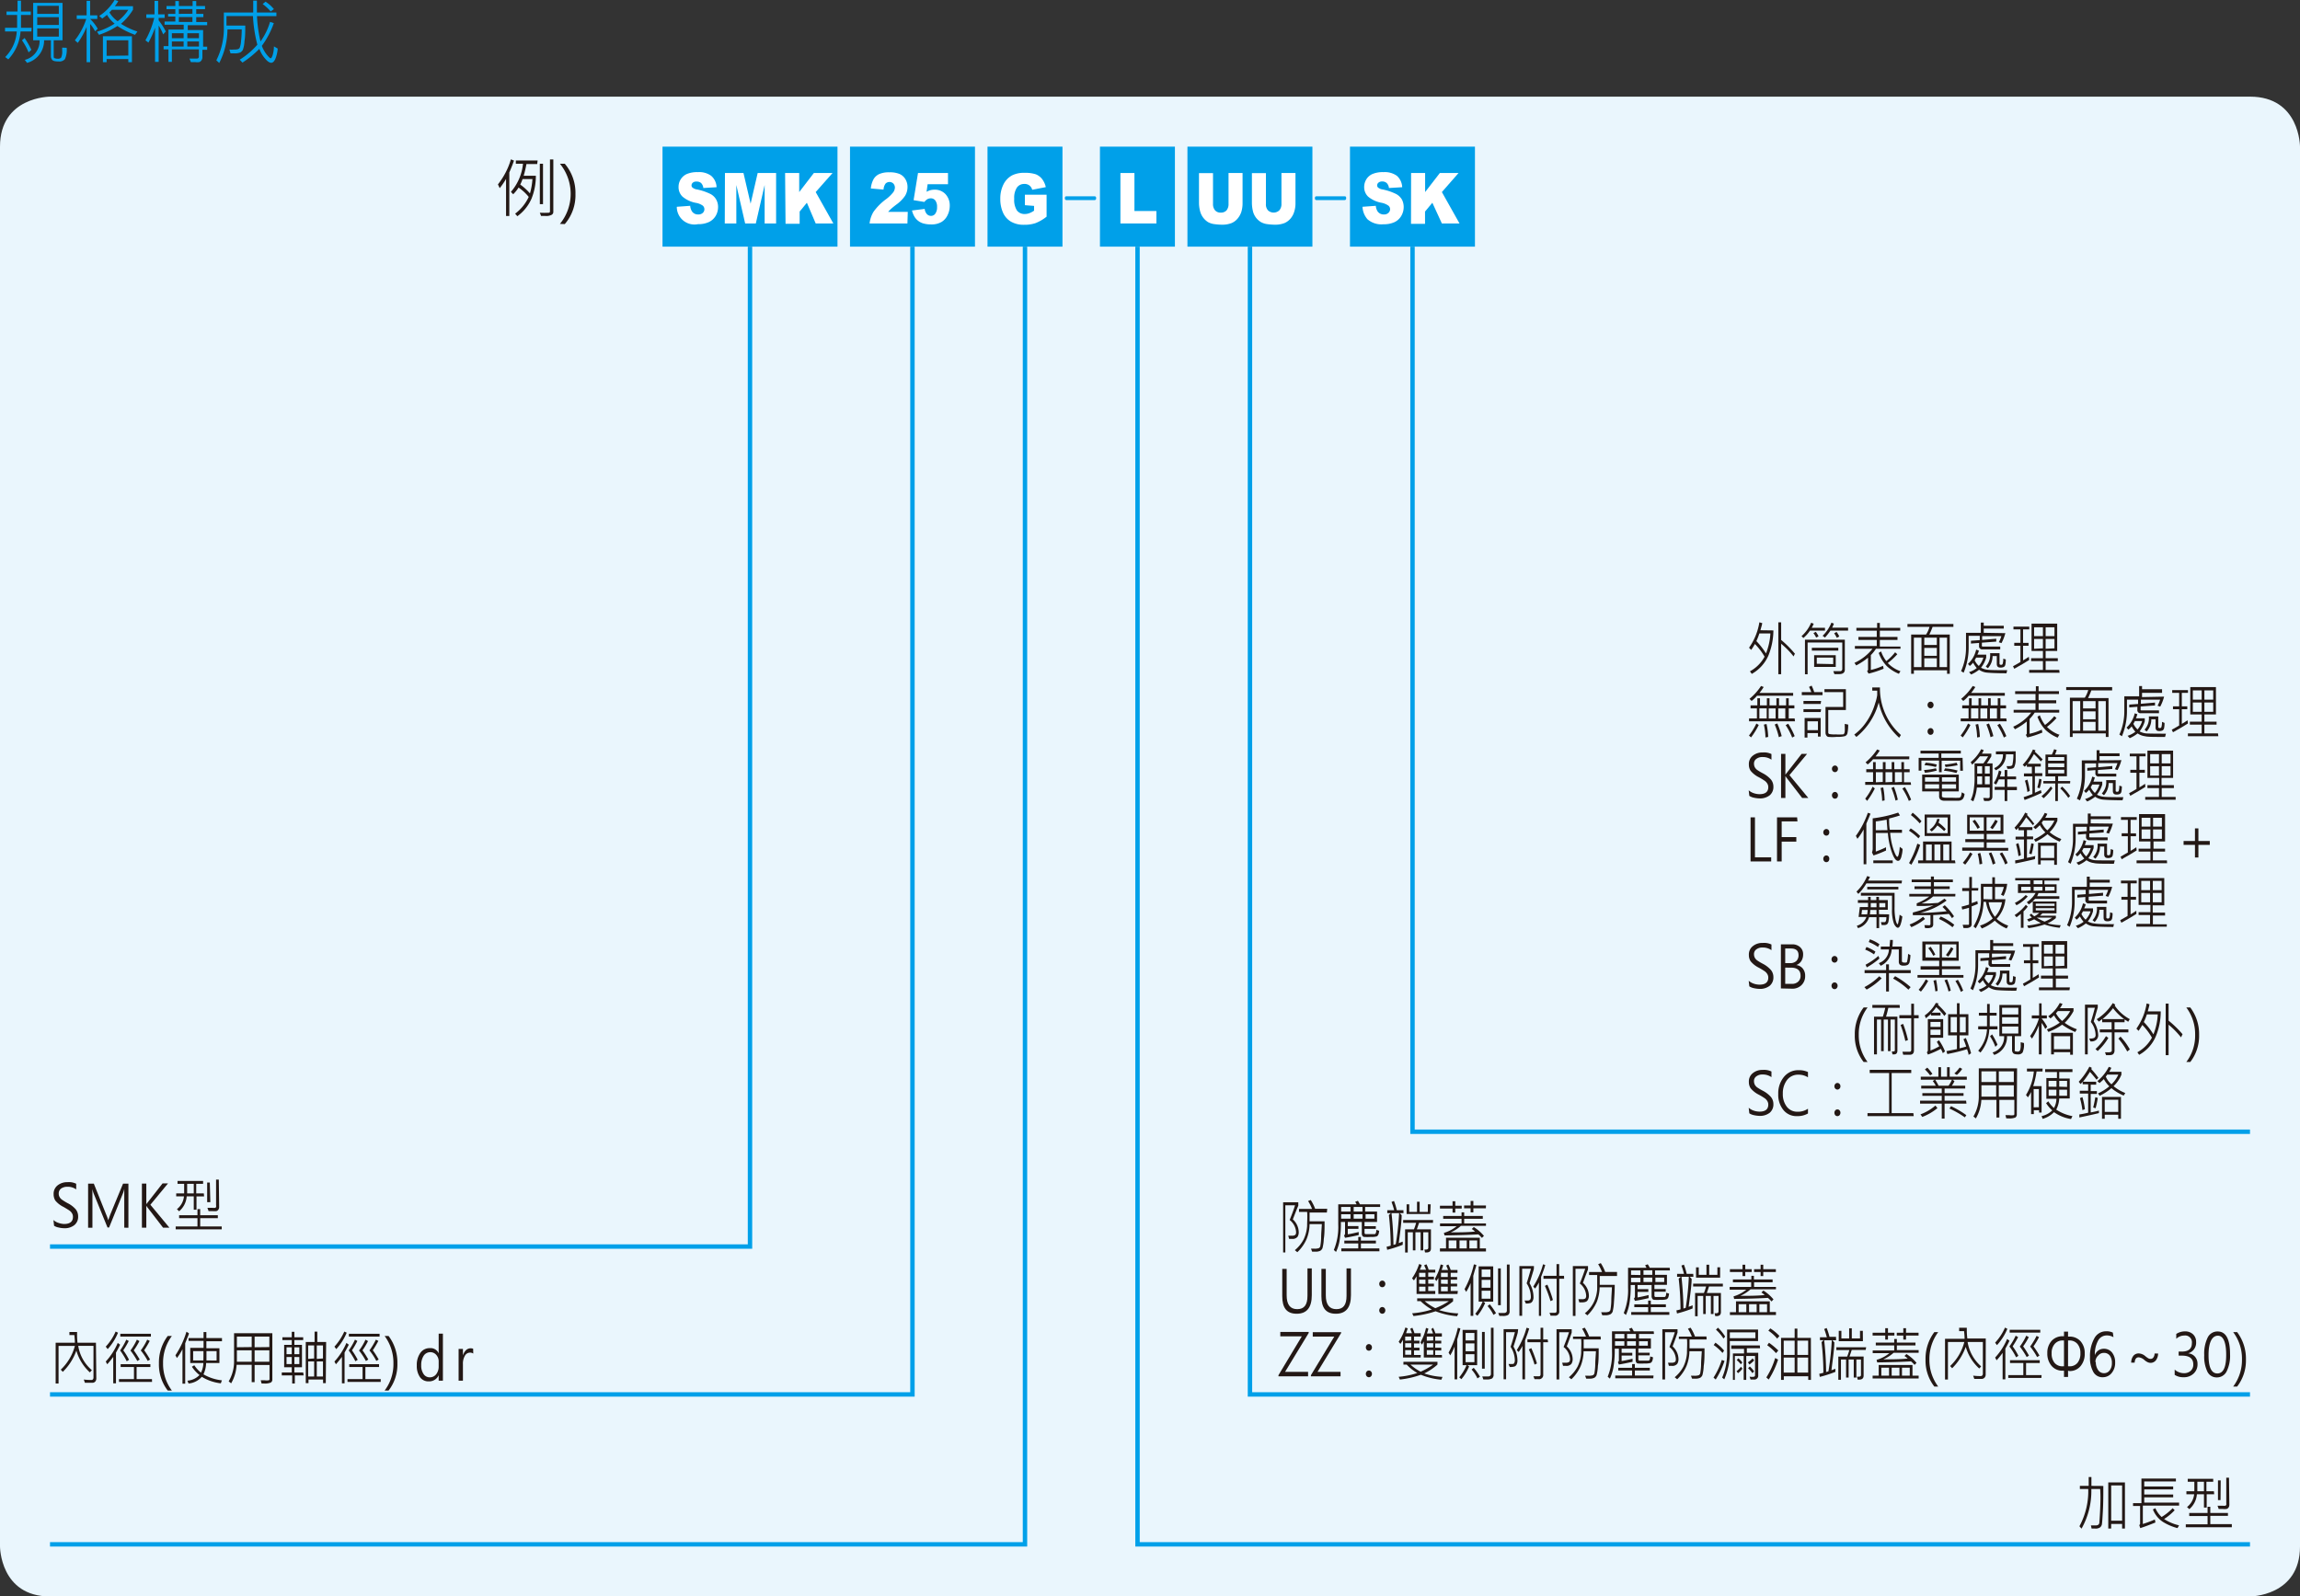 <svg xmlns="http://www.w3.org/2000/svg" xmlns:xlink="http://www.w3.org/1999/xlink" viewBox="0 0 260.79 181.04">
  <rect x="0" y="0" width="260.79" height="181.04" fill="#333333" stroke="none"/>
  <defs>
    <style>
      .cls-1, .cls-6 {
        fill: none;
      }

      .cls-2 {
        fill: #eaf6fd;
        fill-rule: evenodd;
      }

      .cls-3 {
        fill: #00a0e9;
      }

      .cls-4 {
        clip-path: url(#clip-path);
      }

      .cls-5 {
        fill: #fff;
      }

      .cls-6 {
        stroke: #00a0e9;
        stroke-width: 0.5px;
      }

      .cls-7 {
        fill: #231815;
      }
    </style>
    <clipPath id="clip-path" transform="translate(-25.51 -119.43)">
      <rect class="cls-1" width="839.05" height="595.28"/>
    </clipPath>
  </defs>
  <title>資產 1</title>
  <g id="圖層_2" data-name="圖層 2">
    <g id="圖層_1-2" data-name="圖層 1">
      <path class="cls-2" d="M31.18,130.39s-5.67,0-5.67,5.67V294.8s0,5.67,5.67,5.67H280.63s5.67,0,5.67-5.67V136.06s0-5.67-5.67-5.67Z" transform="translate(-25.51 -119.43)"/>
      <rect class="cls-3" x="75.12" y="16.63" width="19.84" height="11.34"/>
      <g class="cls-4">
        <g>
          <path class="cls-5" d="M102.25,142.88l1.52-.11a1.37,1.37,0,0,0,.2.63.81.81,0,0,0,.7.35.72.72,0,0,0,.53-.18.57.57,0,0,0,.18-.41.56.56,0,0,0-.17-.4,1.86,1.86,0,0,0-.82-.33,3.28,3.28,0,0,1-1.49-.7,1.48,1.48,0,0,1-.45-1.11,1.59,1.59,0,0,1,.92-1.45,3,3,0,0,1,1.27-.22,2.31,2.31,0,0,1,1.5.41,1.78,1.78,0,0,1,.62,1.3l-1.5.09a.94.94,0,0,0-.25-.56.75.75,0,0,0-.53-.17.57.57,0,0,0-.42.13.41.41,0,0,0-.14.31.32.32,0,0,0,.12.25,1.08,1.08,0,0,0,.53.21,6.31,6.31,0,0,1,1.5.51,1.58,1.58,0,0,1,.65.63,1.73,1.73,0,0,1,.21.85,2,2,0,0,1-.27,1,1.8,1.8,0,0,1-.77.7,2.83,2.83,0,0,1-1.24.24,2,2,0,0,1-2.4-2Z" transform="translate(-25.51 -119.43)"/>
          <path class="cls-5" d="M107.71,139.05h2.1l.81,3.48.8-3.48h2.09v5.72h-1.3v-4.36l-1,4.36H110l-1-4.36v4.36h-1.31Z" transform="translate(-25.51 -119.43)"/>
          <path class="cls-5" d="M114.53,139.05h1.6v2.16l1.66-2.16h2.12L118,141.21l2,3.56h-2L117,142.42l-.82,1v1.39h-1.6Z" transform="translate(-25.51 -119.43)"/>
        </g>
      </g>
      <rect class="cls-3" x="96.38" y="16.63" width="14.17" height="11.34"/>
      <g>
        <path class="cls-5" d="M128.4,144.77h-4.29a3.24,3.24,0,0,1,.45-1.33A6.48,6.48,0,0,1,126,142a4.3,4.3,0,0,0,.81-.79,1,1,0,0,0,.17-.51.68.68,0,0,0-.17-.45.63.63,0,0,0-.89,0,1.3,1.3,0,0,0-.23.68l-1.44-.13a2.79,2.79,0,0,1,.31-1.05,1.44,1.44,0,0,1,.64-.58,2.66,2.66,0,0,1,1.13-.2,2.9,2.9,0,0,1,1.18.19,1.45,1.45,0,0,1,.66.59,1.67,1.67,0,0,1,.24.89,1.92,1.92,0,0,1-.28,1,4.09,4.09,0,0,1-1,1c-.29.22-.48.38-.58.47a3.88,3.88,0,0,0-.34.35h2.23Z" transform="translate(-25.51 -119.43)"/>
        <path class="cls-5" d="M129.6,139.05H133v1.27h-2.31l-.12.86A2,2,0,0,1,131,141a1.88,1.88,0,0,1,.46-.06,1.65,1.65,0,0,1,1.26.51,1.87,1.87,0,0,1,.48,1.31,2.37,2.37,0,0,1-.25,1.07,1.77,1.77,0,0,1-.7.78,2.24,2.24,0,0,1-1.16.27,3.2,3.2,0,0,1-.88-.11,1.74,1.74,0,0,1-.62-.32,1.69,1.69,0,0,1-.41-.48,2.47,2.47,0,0,1-.26-.67l1.44-.18a1,1,0,0,0,.25.59.63.63,0,0,0,.46.2.58.58,0,0,0,.49-.25,1.22,1.22,0,0,0,.2-.75,1.18,1.18,0,0,0-.2-.75.63.63,0,0,0-.52-.24.83.83,0,0,0-.4.11,1.42,1.42,0,0,0-.32.3l-1.22-.2Z" transform="translate(-25.51 -119.43)"/>
      </g>
      <rect class="cls-3" x="111.97" y="16.63" width="8.5" height="11.34"/>
      <g class="cls-4">
        <path class="cls-5" d="M141.72,142.7v-1.19h2.46V144a4.85,4.85,0,0,1-1.25.73,3.81,3.81,0,0,1-1.29.19,2.86,2.86,0,0,1-1.49-.35,2.23,2.23,0,0,1-.9-1,3.78,3.78,0,0,1-.32-1.58,3.59,3.59,0,0,1,.35-1.63,2.35,2.35,0,0,1,1-1.05,3,3,0,0,1,1.41-.28,3.75,3.75,0,0,1,1.28.17,1.74,1.74,0,0,1,.7.53,2.37,2.37,0,0,1,.42.92l-1.54.3a.9.9,0,0,0-.32-.49.89.89,0,0,0-.58-.17,1,1,0,0,0-.83.4,2.1,2.1,0,0,0-.31,1.28,2.19,2.19,0,0,0,.31,1.33,1.07,1.07,0,0,0,.88.4,1.44,1.44,0,0,0,.51-.09,2.46,2.46,0,0,0,.55-.29v-.54Z" transform="translate(-25.51 -119.43)"/>
      </g>
      <rect class="cls-3" x="134.64" y="16.63" width="14.17" height="11.34"/>
      <g class="cls-4">
        <g>
          <path class="cls-5" d="M164.81,139.05h1.59v3.41a3.32,3.32,0,0,1-.14,1,2.29,2.29,0,0,1-.45.79,1.82,1.82,0,0,1-.64.47,2.87,2.87,0,0,1-1.11.19,6.09,6.09,0,0,1-.82-.06,2,2,0,0,1-.75-.23,2.07,2.07,0,0,1-.88-1.15,3.77,3.77,0,0,1-.15-1v-3.41h1.59v3.49a1.08,1.08,0,0,0,.23.73.81.81,0,0,0,.65.26.85.85,0,0,0,.65-.25,1.11,1.11,0,0,0,.23-.74Z" transform="translate(-25.51 -119.43)"/>
          <path class="cls-5" d="M170.81,139.05h1.59v3.41a3,3,0,0,1-.15,1,2.12,2.12,0,0,1-.44.79,1.91,1.91,0,0,1-.64.47,2.88,2.88,0,0,1-1.12.19,6.21,6.21,0,0,1-.82-.06,2,2,0,0,1-.74-.23,2,2,0,0,1-.89-1.15,4.19,4.19,0,0,1-.14-1v-3.41h1.59v3.49a1,1,0,0,0,.23.73.94.94,0,0,0,1.29,0,1.06,1.06,0,0,0,.24-.74Z" transform="translate(-25.51 -119.43)"/>
        </g>
      </g>
      <polyline class="cls-6" points="85.04 27.97 85.04 141.36 5.67 141.36"/>
      <polyline class="cls-6" points="103.46 27.97 103.46 158.13 5.67 158.13"/>
      <polyline class="cls-6" points="116.22 27.97 116.22 175.13 5.67 175.13"/>
      <polyline class="cls-6" points="128.98 27.97 128.98 175.13 255.12 175.13"/>
      <g class="cls-4">
        <g>
          <path class="cls-7" d="M31.57,257.78a1.51,1.51,0,0,0,.55.32,2.14,2.14,0,0,0,.66.13c.66,0,1-.27,1-.8a.74.74,0,0,0-.1-.4,1,1,0,0,0-.28-.31c-.11-.08-.34-.22-.68-.42a2.77,2.77,0,0,1-.94-.73,1.33,1.33,0,0,1-.19-.71,1.21,1.21,0,0,1,.44-1,1.74,1.74,0,0,1,1.12-.37,1.86,1.86,0,0,1,1,.18v.64a1.63,1.63,0,0,0-1-.3,1.22,1.22,0,0,0-.71.2.68.68,0,0,0-.27.57.74.74,0,0,0,.1.4.89.89,0,0,0,.26.29,6.79,6.79,0,0,0,.63.39,3,3,0,0,1,.94.71,1.28,1.28,0,0,1,.27.79,1.21,1.21,0,0,1-.43,1,1.75,1.75,0,0,1-1.18.35,2.6,2.6,0,0,1-.6-.08,1.4,1.4,0,0,1-.52-.2Z" transform="translate(-25.51 -119.43)"/>
          <path class="cls-7" d="M39.6,258.65v-3.4c0-.26,0-.59,0-1h0a3.07,3.07,0,0,1-.14.48l-1.58,3.9H37.7l-1.58-3.88a2.64,2.64,0,0,1-.13-.5h0c0,.18,0,.5,0,1v3.41h-.49v-5h.65l1.42,3.55a4,4,0,0,1,.21.6h0c.06-.18.14-.38.22-.62l1.46-3.53h.61v5Z" transform="translate(-25.51 -119.43)"/>
          <path class="cls-7" d="M44.72,258.65H44l-1.78-2.31-.12-.17h0v2.48h-.5v-5h.5V256h0a.67.67,0,0,1,.12-.17l1.72-2.2h.62l-2,2.42Z" transform="translate(-25.51 -119.43)"/>
          <path class="cls-7" d="M50.65,258.84H45.43v-.33H47.9v-.94H45.82v-.33H47.9v-.7h.31v.7h2v.33h-2v.94h2.44Zm-2-3.74h-.86v1.51h-.31V255.1h-.8a2.43,2.43,0,0,1-.86,1.69l-.25-.24a2.09,2.09,0,0,0,.8-1.45h-.88v-.34h.9q0-.6,0-1.08h-.75v-.33h2.9v.33h-.78v1.08h.86Zm-1.17-.34v-1.08h-.75q0,.39,0,1.08Zm1.88,1H49v-2.23h.3Zm1,.54a.49.49,0,0,1-.1.32.38.38,0,0,1-.21.15,2,2,0,0,1-.45,0h-.44l-.13-.37.56,0a1.59,1.59,0,0,0,.31,0,.15.15,0,0,0,.11-.1.42.42,0,0,0,0-.2v-2.9h.31Z" transform="translate(-25.51 -119.43)"/>
        </g>
        <g>
          <path class="cls-7" d="M264,287.94c0,1,0,1.9-.05,2.83s-.09,1.44-.12,1.56a.62.62,0,0,1-.2.31.9.9,0,0,1-.57.13h-.39l-.08-.36a4.63,4.63,0,0,0,.49,0,.55.55,0,0,0,.35-.07.36.36,0,0,0,.12-.22c0-.09.05-.6.09-1.54s.05-1.7,0-2.3h-1a8.7,8.7,0,0,1-1.11,4.5l-.24-.27a8.37,8.37,0,0,0,1-4.23h-.95v-.35h1c0-.36,0-.69,0-1h.31l0,1Zm2.45,4.83h-.32v-.52h-1.24v.52h-.33v-5.23h1.89Zm-.32-.89v-4h-1.24v4Z" transform="translate(-25.51 -119.43)"/>
          <path class="cls-7" d="M272.59,290.17h-4.11v2.08a12.73,12.73,0,0,0,1.36-.51l.07.34c-.61.25-1.19.47-1.72.64l-.12-.35a.17.17,0,0,0,.1-.16v-2h-.8v-.32h.95V287.1h3.91v.33h-3.59V288h3.28v.33h-3.28v.58h3.28v.32h-3.28v.6h3.95Zm0,2.23-.18.32a5.91,5.91,0,0,1-1.69-.73,3,3,0,0,1-1.1-1.39l.28-.14a3,3,0,0,0,.71,1,6.29,6.29,0,0,0,1.25-1l.23.23a6.19,6.19,0,0,1-1.2,1A5.33,5.33,0,0,0,272.56,292.4Z" transform="translate(-25.51 -119.43)"/>
          <path class="cls-7" d="M278.57,292.62h-5.22v-.33h2.47v-.94h-2.08V291h2.08v-.7h.31v.7h2v.33h-2v.94h2.44Zm-2-3.74h-.85v1.51h-.31v-1.51h-.8a2.47,2.47,0,0,1-.86,1.69l-.26-.24a2.14,2.14,0,0,0,.81-1.45h-.88v-.34h.9q0-.6,0-1.08h-.75v-.33h2.89v.33h-.77v1.08h.85Zm-1.16-.34v-1.08h-.75c0,.26,0,.62,0,1.08Zm1.88,1H277v-2.23h.31Zm1,.54a.55.55,0,0,1-.1.32.44.44,0,0,1-.22.15,2,2,0,0,1-.45,0h-.44l-.13-.37.57,0a1.67,1.67,0,0,0,.31,0,.17.17,0,0,0,.11-.1.58.58,0,0,0,0-.19V287h.31Z" transform="translate(-25.51 -119.43)"/>
        </g>
      </g>
      <rect class="cls-3" x="124.72" y="16.63" width="8.5" height="11.34"/>
      <g class="cls-4">
        <path class="cls-5" d="M152.55,139.05h1.59v4.31h2.49v1.41h-4.08Z" transform="translate(-25.51 -119.43)"/>
        <path class="cls-3" d="M149.8,141.9c0,.14-.06.22-.17.22h-3.21c-.11,0-.17-.08-.17-.22s.05-.21.17-.21h3.21C149.74,141.69,149.8,141.76,149.8,141.9Z" transform="translate(-25.51 -119.43)"/>
      </g>
      <polyline class="cls-6" points="141.73 27.97 141.73 158.13 255.12 158.13"/>
      <rect class="cls-3" x="153.07" y="16.63" width="14.17" height="11.34"/>
      <g class="cls-4">
        <g>
          <path class="cls-5" d="M180,142.88l1.51-.11a1.37,1.37,0,0,0,.2.63.83.83,0,0,0,.71.35.71.71,0,0,0,.52-.18.58.58,0,0,0,.19-.41.53.53,0,0,0-.18-.4,2,2,0,0,0-.82-.34,3.28,3.28,0,0,1-1.49-.69,1.48,1.48,0,0,1-.45-1.11,1.65,1.65,0,0,1,.23-.83,1.55,1.55,0,0,1,.69-.62,3,3,0,0,1,1.27-.22,2.36,2.36,0,0,1,1.51.41,1.81,1.81,0,0,1,.61,1.3l-1.5.09a.94.94,0,0,0-.25-.56.74.74,0,0,0-.53-.18.61.61,0,0,0-.42.14.41.41,0,0,0-.14.31.32.32,0,0,0,.12.25,1.08,1.08,0,0,0,.53.21,6.31,6.31,0,0,1,1.5.51,1.68,1.68,0,0,1,.66.63,1.84,1.84,0,0,1,.2.85,2,2,0,0,1-.27,1,1.76,1.76,0,0,1-.77.71,2.83,2.83,0,0,1-1.24.24,2.4,2.4,0,0,1-1.82-.56A2.3,2.3,0,0,1,180,142.88Z" transform="translate(-25.51 -119.43)"/>
          <path class="cls-5" d="M185.51,139.05h1.59v2.16l1.67-2.16h2.12L189,141.21l2,3.56h-2l-1.08-2.35-.83,1v1.39h-1.59Z" transform="translate(-25.51 -119.43)"/>
        </g>
        <path class="cls-3" d="M178.15,141.9c0,.14-.06.22-.18.22h-3.2c-.12,0-.17-.08-.17-.22s.05-.21.17-.21H178Q178.15,141.69,178.15,141.9Z" transform="translate(-25.51 -119.43)"/>
      </g>
      <polyline class="cls-6" points="160.16 27.97 160.16 128.34 255.12 128.34"/>
      <g>
        <path class="cls-3" d="M29.07,123H27.84a5.14,5.14,0,0,1-1.39,3.16l-.35-.26a4.53,4.53,0,0,0,1.31-2.9H26.08v-.42h1.37c0-.54,0-1,0-1.45H26.25v-.39H27.5v-1.23h.39v1.23H29v.39H27.89c0,.51,0,1,0,1.45h1.21Zm0,2.08-.32.29A6.88,6.88,0,0,0,28,124l.3-.26A9.7,9.7,0,0,1,29.08,125.11Zm4-.23a2.56,2.56,0,0,1-.2,1.29.84.84,0,0,1-.72.26c-.39,0-.63-.06-.73-.19a.66.66,0,0,1-.14-.36V124h-.77a2.62,2.62,0,0,1-1.93,2.56l-.26-.34A2.21,2.21,0,0,0,30,124h-.73v-4.24H32.6V124h-1v1.86a.25.25,0,0,0,.06.16c.05,0,.18.07.39.07a.46.46,0,0,0,.4-.14,1.71,1.71,0,0,0,.11-.79c0-.11,0-.22,0-.33ZM32.18,121v-.91H29.73V121Zm0,1.26v-.88H29.73v.88Zm0,1.32v-.93H29.73v.93Z" transform="translate(-25.51 -119.43)"/>
        <path class="cls-3" d="M36.59,122.69l-.3.29a3.79,3.79,0,0,0-.56-.83v4.33h-.4v-4a8.51,8.51,0,0,1-1,1.81L34,124a7.82,7.82,0,0,0,1.29-2.42H34.21v-.41h1.12v-1.64h.4v1.64h.81v.41h-.81v0A4.86,4.86,0,0,1,36.59,122.69Zm4.49.33-.26.36a9.32,9.32,0,0,1-2-1,9.16,9.16,0,0,1-2.08,1l-.23-.35a8.4,8.4,0,0,0,2-.92,3.6,3.6,0,0,1-.87-1c-.18.16-.36.29-.53.42l-.35-.29a5.52,5.52,0,0,0,1.75-1.82l.41.13a3.27,3.27,0,0,1-.39.58h2.06v.4a6.65,6.65,0,0,1-1.36,1.6A7.91,7.91,0,0,0,41.08,123Zm-.61,3.46h-.41v-.35H37.6v.35h-.42v-2.94h3.29Zm-.41-.75V124H37.6v1.76Zm0-5.19H38.2l-.28.3a3.38,3.38,0,0,0,.93,1A5,5,0,0,0,40.06,120.54Z" transform="translate(-25.51 -119.43)"/>
        <path class="cls-3" d="M44.31,123l-.3.33a5.09,5.09,0,0,0-.51-1v4.12h-.41v-3.88a11.16,11.16,0,0,1-.75,1.69L42,124a10,10,0,0,0,1-2.54h-.9v-.4h.93v-1.53h.41v1.53h.74v.4H43.5v.28A7.52,7.52,0,0,1,44.31,123ZM49,125.08h-.54v.8a.66.66,0,0,1-.11.4.47.47,0,0,1-.24.19,1.38,1.38,0,0,1-.48,0,4,4,0,0,1-.48,0l-.16-.4.83,0a.21.21,0,0,0,.24-.24v-.8H45v1.42h-.39v-1.42h-.55v-.37h.55v-1.88h1.73v-.55H44.17v-.36h1.22v-.56h-.82V121h.82v-.53h-1v-.36h1v-.56h.4v.56h1.56v-.56h.41v.56h1v.36h-1V121h.81v.37h-.81v.56H49v.36h-2.2v.55h1.74v1.88H49Zm-2.67-1.32v-.56H45v.56Zm0,.95v-.58H45v.58Zm1-3.72v-.53H45.79V121Zm0,.93v-.56H45.79v.56Zm.74,1.84v-.56H46.75v.56Zm0,.95v-.58H46.75v.58Z" transform="translate(-25.51 -119.43)"/>
        <path class="cls-3" d="M57,124.94a3.91,3.91,0,0,1-.26,1.15c-.13.3-.29.46-.48.46s-.45-.17-.73-.52a3.38,3.38,0,0,1-.61-1.06A11.46,11.46,0,0,1,53,126.53l-.31-.33a9,9,0,0,0,2-1.7,16.22,16.22,0,0,1-.5-3.25h-3v1.08h2.13c0,.67,0,1.25-.09,1.77a3.34,3.34,0,0,1-.19,1,.78.78,0,0,1-.29.28,1.65,1.65,0,0,1-.71.1h-.39l-.13-.43a3.27,3.27,0,0,0,.54,0,1.44,1.44,0,0,0,.45-.05.59.59,0,0,0,.17-.13,2.48,2.48,0,0,0,.16-.76,12.22,12.22,0,0,0,.08-1.35H51.3a8.5,8.5,0,0,1-.93,3.81l-.33-.3a8.06,8.06,0,0,0,.85-3.93v-1.49h3.33c0-.59,0-1,0-1.35h.42c0,.41,0,.86,0,1.35h2.21v.41h-2.2a14.93,14.93,0,0,0,.4,2.87,7.41,7.41,0,0,0,1.08-2.22l.43.14a9.92,9.92,0,0,1-1.36,2.58,3.65,3.65,0,0,0,.56,1c.22.27.37.41.44.41s.17-.15.25-.45a3.54,3.54,0,0,0,.12-.9Zm-.44-4.47-.36.26a5,5,0,0,0-.91-.84l.33-.27A4,4,0,0,1,56.57,120.47Z" transform="translate(-25.51 -119.43)"/>
      </g>
      <g>
        <path class="cls-7" d="M83.79,137.64q-.12.36-.33.87l-.2.48v4.93h-.37v-4.2a8.39,8.39,0,0,1-.72,1.05l-.2-.43a8.39,8.39,0,0,0,1.47-2.84Zm2.63.39H85.2a12.18,12.18,0,0,1-.31,1.33h1.38a6.91,6.91,0,0,1-.49,2.59,4.88,4.88,0,0,1-1.61,2l-.25-.29a5,5,0,0,0,1.54-1.9,5.33,5.33,0,0,0-1.15-1.06,4.39,4.39,0,0,1-.61.76l-.26-.27A5.69,5.69,0,0,0,84.81,138H84v-.37h2.47Zm-.54,1.71H84.76a4.78,4.78,0,0,1-.26.62,6.41,6.41,0,0,1,1.1,1A7.41,7.41,0,0,0,85.88,139.74Zm2.37,3.72a.37.37,0,0,1-.19.33,1.32,1.32,0,0,1-.72.13h-.48l-.14-.37a8.71,8.71,0,0,0,1.06,0,.17.17,0,0,0,.09-.17v-5.87h.38Zm-1.17-.88h-.36V138h.36Z" transform="translate(-25.51 -119.43)"/>
        <path class="cls-7" d="M89,144.82A5.39,5.39,0,0,0,89,138h.55a5.09,5.09,0,0,1,1.21,3.44,5,5,0,0,1-1.21,3.4Z" transform="translate(-25.51 -119.43)"/>
      </g>
      <g>
        <path class="cls-7" d="M226.59,190.92a7.71,7.71,0,0,1-.57,2.86,4.41,4.41,0,0,1-1.88,2.07l-.21-.29a4.12,4.12,0,0,0,1.66-1.66,6.86,6.86,0,0,0-1.1-1.44,5.57,5.57,0,0,1-.42.67l-.24-.25A6.88,6.88,0,0,0,225,190l.32.09c0,.15-.1.42-.2.81Zm-.34.34H225a7.23,7.23,0,0,1-.34.87,8.61,8.61,0,0,1,1.09,1.4A7.2,7.2,0,0,0,226.25,191.26Zm2.79,2.27-.16.34a9.5,9.5,0,0,0-1.41-1.44v3.46h-.32V190h.32V192A11.58,11.58,0,0,1,229,193.53Z" transform="translate(-25.51 -119.43)"/>
        <path class="cls-7" d="M232.44,190.94h-1.7a3.87,3.87,0,0,1-.75.84l-.21-.21a4.24,4.24,0,0,0,1.09-1.52l.29.11a3.93,3.93,0,0,1-.22.46h1.5Zm2.25,4.44c0,.33-.22.5-.67.5l-.51,0-.13-.34.81,0a.19.19,0,0,0,.14-.07.24.24,0,0,0,.07-.18v-3h-3.93v3.6h-.3v-3.92h4.52Zm-.74-2.17h-3v-.32h3Zm-2.24-1.62-.27.14a3.57,3.57,0,0,0-.31-.51l.27-.14A2.48,2.48,0,0,1,231.71,191.59Zm1.95,3.47h-2.45v-1.33h2.45Zm-.29-.32V194h-1.86v.7Zm1.69-3.8h-2a7.12,7.12,0,0,1-.62.79l-.27-.2a4.33,4.33,0,0,0,1-1.49l.28.11a3.57,3.57,0,0,1-.2.46h1.81Zm-1,.67-.28.15a3,3,0,0,0-.3-.51l.27-.16A2.24,2.24,0,0,1,234.06,191.61Z" transform="translate(-25.51 -119.43)"/>
        <path class="cls-7" d="M241,193h-2.78a4.46,4.46,0,0,1-.58.72v1.68a6.56,6.56,0,0,0,1.38-.47l.07.33a10.5,10.5,0,0,1-1.71.56l-.17-.3a.18.18,0,0,0,.11-.19v-1.32a7.58,7.58,0,0,1-1.34.88l-.2-.29a5.57,5.57,0,0,0,2.05-1.6h-2v-.31h2.48V192h-2.08v-.34h2.08v-.71H236v-.32h2.35v-.56h.31v.56h2.31v.32h-2.31v.71h2V192h-2v.75H241Zm0,2.53-.18.31a4.47,4.47,0,0,1-1.37-.87,4.23,4.23,0,0,1-.92-1.5l.27-.17a4,4,0,0,0,.59,1.1,5.59,5.59,0,0,0,1-1l.25.22a7.67,7.67,0,0,1-1.08,1A3.65,3.65,0,0,0,241.07,195.57Z" transform="translate(-25.51 -119.43)"/>
        <path class="cls-7" d="M247,190.52h-2.36a7.83,7.83,0,0,1-.37.87h2.32v4.45h-.31v-.4h-3.76v.4h-.31v-4.45h1.69a3.26,3.26,0,0,0,.39-.87h-2.5v-.33H247Zm-3.62,4.56v-3.34h-.86v3.34Zm1.74-2.51v-.83h-1.42v.83Zm0,1.23v-.9h-1.42v.9Zm0,1.28v-1h-1.42v1Zm1.16,0v-3.34h-.85v3.34Z" transform="translate(-25.51 -119.43)"/>
        <path class="cls-7" d="M252.89,191.23a5,5,0,0,1-.44,1.13l-.3-.1a3.85,3.85,0,0,0,.29-.69h-2.18V192l1.6-.14,0,.33-1.63.12v.27a.15.15,0,0,0,0,.11.09.09,0,0,0,.08.06h2v.32h-2a.35.35,0,0,1-.4-.4v-.33l-.92.07,0-.32,1-.07v-.49h-1.26v1.27a7.42,7.42,0,0,1-.57,2.92l-.29-.19a6.42,6.42,0,0,0,.56-2.7v-1.64h1.68v-1.16h.33v.36h2.27v.32h-2.27v.48Zm.21,4.2-.08.35c-1.21,0-2-.05-2.27-.08a1.88,1.88,0,0,1-.84-.32,3.91,3.91,0,0,1-.9.54l-.24-.27a2.7,2.7,0,0,0,.88-.46,3.67,3.67,0,0,1-.42-.61,1.85,1.85,0,0,1-.37.37l-.21-.23a3.11,3.11,0,0,0,.93-1.62l.3.1c0,.16-.1.32-.16.47h1V194a3.31,3.31,0,0,1-.59,1.15,2,2,0,0,0,.75.23C251.17,195.42,251.91,195.43,253.1,195.43ZM250.4,194h-.82s-.07.14-.17.31a2.16,2.16,0,0,0,.47.64A2.56,2.56,0,0,0,250.4,194Zm2.54.21a2.85,2.85,0,0,1-.06.64.48.48,0,0,1-.14.2.8.8,0,0,1-.43.08c-.26,0-.39-.14-.39-.41v-.89h-.48a2,2,0,0,1-.53,1.38l-.24-.2a1.92,1.92,0,0,0,.49-1.51h1.07v1.2c0,.08.06.12.17.12a.18.18,0,0,0,.18-.09,1.87,1.87,0,0,0,.07-.61Z" transform="translate(-25.51 -119.43)"/>
        <path class="cls-7" d="M255.6,194.27c-.44.28-1,.61-1.7,1l-.14-.29q.56-.3.84-.48v-1.84h-.7v-.33h.7V190.8h-.79v-.31h1.79v.31h-.7v1.53h.62v.33h-.62v1.66c.2-.12.42-.25.65-.41Zm3.44,1.45h-3.45v-.32h1.56v-1h-1.34v-.33h1.34v-.82h-1.29v-3.1h2.91v3.1h-1.31v.82h1.38v.33h-1.38v1H259Zm-1.89-4.15v-1h-1v1Zm0,1.38v-1.06h-1V193Zm1.31-1.38v-1h-1v1Zm0,1.38v-1.06h-1V193Z" transform="translate(-25.51 -119.43)"/>
        <path class="cls-7" d="M224.93,201.64a8.51,8.51,0,0,1-.87,1.41l-.24-.21a7.15,7.15,0,0,0,.84-1.36Zm4.11-.41h-5.21v-.33h.89v-1.14H224v-.34h.77v-.81h.3v.81h.78v-.81h.3v.81h.78v-.81h.3v.81h.8v-.81h.3v.81h.64v.34h-.64v1.14H229Zm-.21-2.9h-4.1a3.86,3.86,0,0,1-.61.59l-.24-.24a6.52,6.52,0,0,0,1.31-1.46l.3.12a7,7,0,0,1-.48.67h3.82Zm-3,2.57v-1.14H225v1.14ZM226,203l-.31.06a7.29,7.29,0,0,0-.18-1.46l.3-.07A7.78,7.78,0,0,1,226,203Zm.84-2.09v-1.14h-.78v1.14Zm.66,2-.29.12a9,9,0,0,0-.47-1.44l.29-.12A9,9,0,0,1,227.54,202.94Zm.44-2v-1.14h-.8v1.14Zm1.06,2-.28.16a7.36,7.36,0,0,0-.74-1.41l.29-.16A8.7,8.7,0,0,1,229,202.9Z" transform="translate(-25.51 -119.43)"/>
        <path class="cls-7" d="M232.16,198.26h-2.35v-.34h1.08a4.3,4.3,0,0,0-.26-.59l.29-.15a4.74,4.74,0,0,1,.3.74h.94Zm-.21,1H230v-.34H232Zm0,.92H230v-.33H232Zm0,2.78h-.31v-.4h-1.19v.51h-.32v-2.22h1.82Zm-.31-.73v-1h-1.19v1Zm3.43-.63a4.35,4.35,0,0,1-.09,1,.46.46,0,0,1-.28.31,3.24,3.24,0,0,1-.92.08,5,5,0,0,1-1,0,.43.43,0,0,1-.21-.19.54.54,0,0,1-.07-.27v-2.93h2v-1.68h-2.12v-.34h2.43v2.37h-2v2.54a.18.18,0,0,0,.09.17,2.79,2.79,0,0,0,.73.05,6.76,6.76,0,0,0,.85,0c.11,0,.18-.13.2-.34s0-.49,0-.85Z" transform="translate(-25.51 -119.43)"/>
        <path class="cls-7" d="M241.05,202.78l-.2.31a7.6,7.6,0,0,1-2.32-4A7.53,7.53,0,0,1,236,203l-.24-.27a5.6,5.6,0,0,0,1.05-1,7.18,7.18,0,0,0,.79-1.21,7.51,7.51,0,0,0,.54-1.37,4.78,4.78,0,0,0,.22-.89l0-.51h-.56v-.36h.87A7.05,7.05,0,0,0,241.05,202.78Z" transform="translate(-25.51 -119.43)"/>
        <path class="cls-7" d="M244.41,199a.3.3,0,0,1,.24.11.36.36,0,0,1,.1.27.35.35,0,0,1-.1.26.28.28,0,0,1-.24.11.3.3,0,0,1-.24-.11.35.35,0,0,1-.1-.26.36.36,0,0,1,.1-.27A.34.34,0,0,1,244.41,199Zm0,3a.28.28,0,0,1,.24.11.36.36,0,0,1,.1.27.44.44,0,0,1-.09.27.34.34,0,0,1-.25.11.3.3,0,0,1-.24-.11.38.38,0,0,1-.1-.27.36.36,0,0,1,.1-.27A.3.3,0,0,1,244.41,202Z" transform="translate(-25.51 -119.43)"/>
        <path class="cls-7" d="M248.93,201.64a8.51,8.51,0,0,1-.87,1.41l-.24-.21a7.15,7.15,0,0,0,.84-1.36Zm4.11-.41h-5.21v-.33h.89v-1.14H248v-.34h.77v-.81h.3v.81h.78v-.81h.3v.81h.78v-.81h.3v.81h.8v-.81h.3v.81h.64v.34h-.64v1.14H253Zm-.21-2.9h-4.1a3.86,3.86,0,0,1-.61.59l-.24-.24a6.52,6.52,0,0,0,1.31-1.46l.3.12a7,7,0,0,1-.48.67h3.82Zm-3,2.57v-1.14H249v1.14ZM250,203l-.31.06a7.29,7.29,0,0,0-.18-1.46l.3-.07A7.78,7.78,0,0,1,250,203Zm.84-2.09v-1.14h-.78v1.14Zm.66,2-.29.12a9,9,0,0,0-.47-1.44l.29-.12A9,9,0,0,1,251.54,202.94Zm.44-2v-1.14h-.8v1.14Zm1.06,2-.28.16a7.36,7.36,0,0,0-.74-1.41l.29-.16A8.7,8.7,0,0,1,253,202.9Z" transform="translate(-25.51 -119.43)"/>
        <path class="cls-7" d="M259,200.24h-2.78a4.46,4.46,0,0,1-.58.72v1.68a6.56,6.56,0,0,0,1.38-.47l.07.33a10.5,10.5,0,0,1-1.71.56l-.17-.3a.18.18,0,0,0,.11-.19v-1.32a7.58,7.58,0,0,1-1.34.88l-.2-.29a5.57,5.57,0,0,0,2.05-1.6h-2v-.31h2.48v-.75h-2.08v-.34h2.08v-.71H254v-.32h2.35v-.56h.31v.56h2.31v.32h-2.31v.71h2v.34h-2v.75H259Zm0,2.53-.18.31a4.47,4.47,0,0,1-1.37-.87,4.23,4.23,0,0,1-.92-1.5l.27-.17a4,4,0,0,0,.59,1.1,5.59,5.59,0,0,0,1.05-1l.25.22a7.67,7.67,0,0,1-1.08,1A3.65,3.65,0,0,0,259.07,202.77Z" transform="translate(-25.51 -119.43)"/>
        <path class="cls-7" d="M265,197.72h-2.36a7.83,7.83,0,0,1-.37.87h2.32V203h-.31v-.4h-3.76v.4h-.31v-4.45h1.69a3.26,3.26,0,0,0,.39-.87h-2.5v-.33H265Zm-3.62,4.57v-3.35h-.86v3.35Zm1.74-2.52v-.83h-1.42v.83Zm0,1.23v-.9h-1.42v.9Zm0,1.29v-1h-1.42v1Zm1.16,0v-3.35h-.85v3.35Z" transform="translate(-25.51 -119.43)"/>
        <path class="cls-7" d="M270.89,198.43a5,5,0,0,1-.44,1.13l-.3-.1a3.85,3.85,0,0,0,.29-.69h-2.18v.47l1.6-.14,0,.33-1.63.12v.27a.19.19,0,0,0,0,.12.1.1,0,0,0,.08.05h2v.32h-2.05a.35.35,0,0,1-.4-.4v-.33l-.92.07,0-.32,1-.07v-.49h-1.26V200a7.42,7.42,0,0,1-.57,2.92l-.29-.19a6.42,6.42,0,0,0,.56-2.7v-1.64h1.68v-1.16h.33v.36h2.27V198h-2.27v.48Zm.21,4.2L271,203c-1.21,0-2,0-2.27-.08a1.88,1.88,0,0,1-.84-.32,3.91,3.91,0,0,1-.9.54l-.24-.27a2.7,2.7,0,0,0,.88-.46,3.67,3.67,0,0,1-.42-.61,1.85,1.85,0,0,1-.37.37l-.21-.23a3.11,3.11,0,0,0,.93-1.62l.3.1c-.05.16-.1.32-.16.47h1v.33a3.31,3.31,0,0,1-.59,1.15,2,2,0,0,0,.75.23C269.17,202.62,269.91,202.63,271.1,202.63Zm-2.7-1.43h-.82s-.07.14-.17.31a2.16,2.16,0,0,0,.47.64A2.56,2.56,0,0,0,268.4,201.2Zm2.54.21a2.85,2.85,0,0,1-.06.64.48.48,0,0,1-.14.2.8.8,0,0,1-.43.08c-.26,0-.39-.14-.39-.41V201h-.48a2,2,0,0,1-.53,1.38l-.24-.2a1.92,1.92,0,0,0,.49-1.51h1.07v1.2c0,.08.06.12.17.12a.18.18,0,0,0,.18-.09,1.87,1.87,0,0,0,.07-.61Z" transform="translate(-25.51 -119.43)"/>
        <path class="cls-7" d="M273.6,201.47c-.44.28-1,.61-1.7,1l-.14-.29q.56-.3.84-.48v-1.84h-.7v-.33h.7V198h-.79v-.31h1.79V198h-.7v1.53h.62v.33h-.62v1.66c.2-.12.42-.25.65-.41Zm3.44,1.45h-3.45v-.32h1.56v-1h-1.34v-.33h1.34v-.82h-1.29v-3.1h2.91v3.1h-1.31v.82h1.38v.33h-1.38v1H277Zm-1.89-4.15v-1.05h-1v1.05Zm0,1.38v-1.06h-1v1.06Zm1.31-1.38v-1.05h-1v1.05Zm0,1.38v-1.06h-1v1.06Z" transform="translate(-25.51 -119.43)"/>
        <path class="cls-7" d="M223.79,209.05a1.66,1.66,0,0,0,.55.32,2.11,2.11,0,0,0,.67.12c.66,0,1-.26,1-.8a.77.77,0,0,0-.11-.4,1.08,1.08,0,0,0-.27-.3,7.14,7.14,0,0,0-.69-.42,2.83,2.83,0,0,1-.93-.73,1.25,1.25,0,0,1-.2-.71,1.19,1.19,0,0,1,.44-1,1.68,1.68,0,0,1,1.12-.37,1.91,1.91,0,0,1,1,.18v.64a1.68,1.68,0,0,0-1-.3,1.1,1.1,0,0,0-.7.2.64.64,0,0,0-.28.57.88.88,0,0,0,.1.4,1,1,0,0,0,.26.29,5.88,5.88,0,0,0,.64.38,3.18,3.18,0,0,1,.93.72,1.27,1.27,0,0,1,.27.78,1.23,1.23,0,0,1-.42,1,1.79,1.79,0,0,1-1.18.35,3.29,3.29,0,0,1-.61-.08,1.45,1.45,0,0,1-.52-.21Z" transform="translate(-25.51 -119.43)"/>
        <path class="cls-7" d="M230.55,209.92h-.7l-1.78-2.31-.12-.17h0v2.48h-.49v-5h.49v2.37h0a1.36,1.36,0,0,1,.12-.17l1.72-2.2h.62l-2,2.41Z" transform="translate(-25.51 -119.43)"/>
        <path class="cls-7" d="M233.57,206.24a.3.3,0,0,1,.24.11.36.36,0,0,1,.1.27.35.35,0,0,1-.1.26.28.28,0,0,1-.24.11.3.3,0,0,1-.24-.11.35.35,0,0,1-.1-.26.36.36,0,0,1,.1-.27A.34.34,0,0,1,233.57,206.24Zm0,3a.28.28,0,0,1,.24.11.36.36,0,0,1,.1.27.44.44,0,0,1-.09.27.34.34,0,0,1-.25.11.3.3,0,0,1-.24-.11.39.39,0,0,1-.1-.27.36.36,0,0,1,.1-.27A.3.3,0,0,1,233.57,209.24Z" transform="translate(-25.51 -119.43)"/>
        <path class="cls-7" d="M238.09,208.84a8.51,8.51,0,0,1-.87,1.41L237,210a7.15,7.15,0,0,0,.84-1.36Zm4.11-.41H237v-.33h.89V207h-.77v-.34h.77v-.81h.3v.81H239v-.81h.31v.81H240v-.81h.3v.81h.8v-.81h.3v.81h.64V207h-.64v1.14h.76Zm-.21-2.9h-4.1a3.86,3.86,0,0,1-.61.59l-.24-.24a6.52,6.52,0,0,0,1.31-1.46l.3.12a7,7,0,0,1-.48.67H242Zm-3,2.57V207h-.78v1.14Zm.24,2.09-.31.06a7.29,7.29,0,0,0-.18-1.46l.3-.07A7.78,7.78,0,0,1,239.2,210.19Zm.84-2.09V207h-.77v1.14Zm.66,2-.29.12a9,9,0,0,0-.47-1.44l.29-.12A9,9,0,0,1,240.7,210.14Zm.44-2V207h-.8v1.14Zm1.06,2-.28.16a7.36,7.36,0,0,0-.74-1.41l.29-.16A8.7,8.7,0,0,1,242.2,210.1Z" transform="translate(-25.51 -119.43)"/>
        <path class="cls-7" d="M248.08,206.83h-.31v-1.14h-2.1V207h-.3v-1.32h-2v1.14h-.31v-1.45h2.27v-.49h-2.06v-.32h4.57v.32h-2.21v.49h2.41Zm.18,2.62a1.06,1.06,0,0,1-.19.58.67.67,0,0,1-.51.2c-.24,0-.52,0-.83,0s-.51,0-.75,0a.68.68,0,0,1-.48-.15.57.57,0,0,1-.12-.41v-.49h-1.92v-1.91h4.15v1.91H245.7v.52a.12.12,0,0,0,.05.12,1,1,0,0,0,.38.07c.22,0,.47,0,.73,0a5.92,5.92,0,0,0,.83,0,.3.3,0,0,0,.18-.2,1.52,1.52,0,0,0,.07-.41Zm-3.14-2.64a7.19,7.19,0,0,1-1.35.25l-.1-.31a7,7,0,0,0,1.35-.2Zm0-.68-.1.28a7.83,7.83,0,0,0-1.3-.21l.13-.28A6.57,6.57,0,0,1,245.12,206.13Zm.26,1.94v-.49h-1.6v.49Zm0,.79v-.49h-1.6v.49Zm1.92-.79v-.49h-1.6v.49Zm0,.79v-.49h-1.6v.49Zm.18-2.05-.14.28a7.83,7.83,0,0,0-1.42-.26l.14-.27A7.74,7.74,0,0,1,247.48,206.81Zm0-.6a13.75,13.75,0,0,1-1.37.2l-.09-.28a9.31,9.31,0,0,0,1.35-.21Z" transform="translate(-25.51 -119.43)"/>
        <path class="cls-7" d="M251.42,209.77a.5.5,0,0,1-.12.34.59.59,0,0,1-.47.15h-.34l-.11-.34h.3a.93.93,0,0,0,.37,0,.23.23,0,0,0,.07-.18v-1h-1.46a5.43,5.43,0,0,1-.4,1.56l-.29-.16a3.85,3.85,0,0,0,.3-.94,8.44,8.44,0,0,0,.13-1.75V206h1a7.77,7.77,0,0,0,.54-.8H250a6.9,6.9,0,0,1-.87.94l-.17-.28a4.93,4.93,0,0,0,1.19-1.47l.29.11a2.42,2.42,0,0,1-.21.39h1.07v.31c-.18.3-.34.57-.51.8h.65Zm-1.16-1.4v-.9h-.56c0,.29,0,.59,0,.9Zm0-1.22v-.83h-.56v.83Zm.86,0v-.83h-.55v.83Zm0,1.22v-.9h-.55v.9Zm3.08.66h-1.09v1.24h-.3V209h-1.13v-.34h1.13v-.85h-.66a4.88,4.88,0,0,1-.31.59l-.26-.17a4.23,4.23,0,0,0,.58-1.43l.27.11c0,.19-.09.39-.15.58h.53v-.74h.3v.74h1v.32h-1v.85h1.09Zm-.14-4.4q0,.23,0,.93a2,2,0,0,1-.17.88c-.08.12-.26.18-.53.18l-.23,0-.1-.31h.28c.21,0,.34-.05.38-.15a5.37,5.37,0,0,0,.11-1.19h-.84a1.93,1.93,0,0,1-1.16,1.81l-.18-.24a1.63,1.63,0,0,0,1-1.57h-.8v-.33Z" transform="translate(-25.51 -119.43)"/>
        <path class="cls-7" d="M257.12,205.55l-.21.22a10.52,10.52,0,0,0-.78-.83,8.18,8.18,0,0,1-.71,1.1h1.49v.32h-.67v.75h.84v.33h-.84v1.89l.68-.3.08.31c-.6.29-1.25.56-1.93.81l-.11-.32c.34-.11.66-.23,1-.36v-2H255v-.33h.9v-.75h-.57v-.25a1.81,1.81,0,0,1-.24.24l-.23-.22a6.38,6.38,0,0,0,1.16-1.74l.29.1a.56.56,0,0,1-.08.15A11.66,11.66,0,0,1,257.12,205.55Zm-1.46,3.57-.27.13a7.32,7.32,0,0,0-.28-1.29l.28-.12A8.6,8.6,0,0,1,255.66,209.12Zm1.33-1.3a4,4,0,0,1-.21,1l-.27-.08a7,7,0,0,0,.22-1Zm1.24,1a5.78,5.78,0,0,1-1,1.13l-.24-.23a5.64,5.64,0,0,0,1.05-1.11Zm2-.55h-1.38v2h-.3v-2h-1.35V208h1.35v-.53h-1.11V205h.72a4.66,4.66,0,0,0,.26-.61l.3.1c-.09.25-.16.42-.2.51h1.35v2.46h-1V208h1.38Zm-.66-2.57v-.42h-1.83v.42Zm0,.73V206h-1.83v.42Zm0,.7v-.41h-1.83v.41Zm.68,2.54-.22.24a6.41,6.41,0,0,0-.91-1.07l.21-.21A5.84,5.84,0,0,1,260.22,209.68Z" transform="translate(-25.51 -119.43)"/>
        <path class="cls-7" d="M266.05,205.63a5,5,0,0,1-.44,1.13l-.3-.1a3.85,3.85,0,0,0,.29-.69h-2.18v.47l1.6-.14,0,.33-1.63.12V207a.15.15,0,0,0,0,.11.09.09,0,0,0,.08.06h2v.32H263.5a.35.35,0,0,1-.4-.4v-.33l-.92.07,0-.32,1-.07V206h-1.26v1.27a7.42,7.42,0,0,1-.57,2.92L261,210a6.42,6.42,0,0,0,.56-2.7v-1.64h1.68v-1.16h.33v.36h2.27v.32h-2.27v.48Zm.22,4.2-.09.35c-1.21,0-2-.05-2.27-.08a1.88,1.88,0,0,1-.84-.32,3.91,3.91,0,0,1-.9.54l-.24-.28a2.69,2.69,0,0,0,.88-.45,3.67,3.67,0,0,1-.42-.61,1.85,1.85,0,0,1-.37.37l-.21-.23a3.11,3.11,0,0,0,.93-1.62l.3.1c-.05.16-.1.32-.16.47h1v.33a3.53,3.53,0,0,1-.6,1.15,2,2,0,0,0,.75.23C264.33,209.82,265.07,209.83,266.27,209.83Zm-2.71-1.43h-.82a3.15,3.15,0,0,1-.17.31,2.16,2.16,0,0,0,.47.64A2.56,2.56,0,0,0,263.56,208.4Zm2.54.21a2.85,2.85,0,0,1-.06.64.48.48,0,0,1-.14.2.8.8,0,0,1-.43.08c-.26,0-.39-.14-.39-.41v-.89h-.48a2,2,0,0,1-.53,1.38l-.24-.2a1.89,1.89,0,0,0,.49-1.51h1.08v1.2c0,.08.05.12.16.12a.18.18,0,0,0,.18-.09,1.87,1.87,0,0,0,.07-.61Z" transform="translate(-25.51 -119.43)"/>
        <path class="cls-7" d="M268.76,208.67c-.44.28-1,.61-1.7,1l-.14-.29q.56-.3.84-.48v-1.84h-.7v-.33h.7V205.2H267v-.31h1.79v.31h-.7v1.53h.62v.33h-.62v1.66c.2-.12.42-.25.65-.41Zm3.44,1.45h-3.45v-.32h1.56v-1H269v-.33h1.33v-.82H269v-3.1h2.91v3.1h-1.31v.82H272v.33h-1.38v1h1.58ZM270.31,206v-1.05h-1V206Zm0,1.38v-1.06h-1v1.06Zm1.31-1.38v-1.05h-1V206Zm0,1.38v-1.06h-1v1.06Z" transform="translate(-25.51 -119.43)"/>
        <path class="cls-7" d="M226.34,217.12H224v-5h.5v4.53h1.84Z" transform="translate(-25.51 -119.43)"/>
        <path class="cls-7" d="M229.32,212.58h-1.79v1.78h1.66v.51h-1.66v2.25H227v-5h2.28Z" transform="translate(-25.51 -119.43)"/>
        <path class="cls-7" d="M232.59,213.44a.34.34,0,0,1,.25.11.4.4,0,0,1,.09.27.39.39,0,0,1-.09.26.31.31,0,0,1-.25.11.3.3,0,0,1-.24-.11.35.35,0,0,1-.1-.26.36.36,0,0,1,.1-.27A.34.34,0,0,1,232.59,213.44Zm0,3a.31.31,0,0,1,.25.11.4.4,0,0,1,.09.27.44.44,0,0,1-.09.27.34.34,0,0,1-.25.11.32.32,0,0,1-.24-.11.38.38,0,0,1-.1-.27.36.36,0,0,1,.1-.27A.3.3,0,0,1,232.59,216.44Z" transform="translate(-25.51 -119.43)"/>
        <path class="cls-7" d="M237.6,211.7c-.08.22-.18.46-.3.73l-.17.4v4.61h-.31v-3.95a6.27,6.27,0,0,1-.7,1.06l-.18-.33a10,10,0,0,0,1.36-2.62Zm3.64,4a3.35,3.35,0,0,1-.12.79,1.07,1.07,0,0,1-.19.46.29.29,0,0,1-.21.1c-.24,0-.48-.33-.71-1a8.35,8.35,0,0,1-.44-2.16H238.2V216a11.34,11.34,0,0,0,1.16-.49l0,.37a12.77,12.77,0,0,1-1.42.56l-.17-.34a1.41,1.41,0,0,0,.08-.4v-3.47a14.47,14.47,0,0,0,2.89-.65l.2.32c-.33.11-.74.23-1.23.35,0,.4,0,.82.08,1.27h1.38v.35h-1.34a8.06,8.06,0,0,0,.38,1.91c.19.54.34.81.44.81s.21-.38.27-1.13Zm-1.12,1.61h-2.2V217h2.2Zm-.6-3.74-.09-1.19c-.46.09-.87.16-1.23.2v1Z" transform="translate(-25.51 -119.43)"/>
        <path class="cls-7" d="M243.23,214.24l-.19.26a6.2,6.2,0,0,0-1.08-.87l.2-.26A5.8,5.8,0,0,1,243.23,214.24Zm0,1a10.4,10.4,0,0,1-1,2.25l-.26-.19a10.46,10.46,0,0,0,.94-2.2Zm.16-2.69-.21.25a6.57,6.57,0,0,0-1-.94l.2-.27A6.35,6.35,0,0,1,243.38,212.56Zm3.84,4.77H243V217h.56v-2.14h3.23V217h.39Zm-.58-3.09h-2.91v-2.43h2.91ZM244.55,217v-1.8h-.66V217Zm1.8-3.09v-1.78H244v1.78Zm-.22-.45-.18.22a5.32,5.32,0,0,0-.77-.64,3,3,0,0,1-.64.68l-.23-.21a2,2,0,0,0,.85-1.21l.27,0a1.29,1.29,0,0,1-.12.42A4.45,4.45,0,0,1,246.13,213.46Zm-.6,3.54v-1.8h-.68V217Zm1,0v-1.8h-.68V217Z" transform="translate(-25.51 -119.43)"/>
        <path class="cls-7" d="M253.21,215.9H248v-.35h2.46v-.62h-2.11v-.34h2.11V214h-1.9v-2.18h4.11V214h-1.9v.62h2.1v.34h-2.1v.62h2.45Zm-4.05.36a8,8,0,0,1-.82,1.22l-.27-.21a6.47,6.47,0,0,0,.82-1.18Zm1.29-2.63v-1.51h-1.6v1.51Zm-.46-.37-.25.16a5.83,5.83,0,0,0-.57-.86l.26-.17A4.69,4.69,0,0,1,250,213.26Zm.28,4.13-.31.06a7.45,7.45,0,0,0-.2-1.21l.29-.09A7.2,7.2,0,0,1,250.27,217.39Zm2.08-3.76v-1.51h-1.59v1.51Zm-.59,3.71-.3.13a7.27,7.27,0,0,0-.45-1.27l.28-.11A6.9,6.9,0,0,1,251.76,217.34Zm.27-4.79a5.68,5.68,0,0,1-.59.91l-.26-.18a6.82,6.82,0,0,0,.57-.89Zm1.12,4.75-.28.16a6.35,6.35,0,0,0-.62-1.23l.28-.14A6.62,6.62,0,0,1,253.15,217.3Z" transform="translate(-25.51 -119.43)"/>
        <path class="cls-7" d="M256.24,216.86c-.88.21-1.62.37-2.22.49L254,217a9.46,9.46,0,0,0,1-.2v-2.17h-.95v-.32H255v-.73h-.62v-.29a1.44,1.44,0,0,1-.25.26l-.2-.26a7.66,7.66,0,0,0,1.21-1.71l.27.13a.53.53,0,0,1-.06.14,10.12,10.12,0,0,1,.82,1L256,213c-.24-.31-.49-.61-.75-.89a9.45,9.45,0,0,1-.79,1.12h1.5v.33h-.62v.73h.7v.32h-.7v2.1c.38-.07.69-.14.94-.21Zm-1.59-.45-.27.11a10.45,10.45,0,0,0-.28-1.36l.27-.12A7.25,7.25,0,0,1,254.65,216.41Zm1.46-1.28a8.15,8.15,0,0,1-.25,1.18l-.27-.09c.11-.44.19-.83.24-1.16Zm3.13-.55-.19.29a5.06,5.06,0,0,1-1.38-.84,6,6,0,0,1-1.35.86l-.18-.27a6.06,6.06,0,0,0,1.29-.8,3.5,3.5,0,0,1-.63-.82,4.7,4.7,0,0,1-.49.45l-.25-.22a4.77,4.77,0,0,0,1.3-1.62l.29.11a3.46,3.46,0,0,1-.24.45h1.38v.33a3.7,3.7,0,0,1-.88,1.3A4.76,4.76,0,0,0,259.24,214.58Zm-.5,2.92h-.31V217H256.9v.46h-.3V215h2.14Zm-.31-.78v-1.38H256.9v1.38Zm0-4.23h-1.26a1.08,1.08,0,0,1-.16.23,2.52,2.52,0,0,0,.64.87A3.48,3.48,0,0,0,258.45,212.49Z" transform="translate(-25.51 -119.43)"/>
        <path class="cls-7" d="M265.08,212.83a6.21,6.21,0,0,1-.44,1.13l-.31-.1a3.85,3.85,0,0,0,.29-.69h-2.18v.47l1.6-.14,0,.33-1.63.12v.27a.15.15,0,0,0,0,.11.09.09,0,0,0,.08.06h2v.32h-2.05a.35.35,0,0,1-.4-.4V214l-.92.07,0-.32,1-.07v-.49h-1.26v1.27a7.42,7.42,0,0,1-.57,2.92l-.29-.19a6.27,6.27,0,0,0,.56-2.7v-1.64h1.68v-1.16h.33V212h2.27v.32h-2.27v.48Zm.21,4.2-.09.35c-1.21,0-2,0-2.27-.08a1.88,1.88,0,0,1-.84-.32,3.53,3.53,0,0,1-.9.54l-.24-.27a2.87,2.87,0,0,0,.89-.46,3.2,3.2,0,0,1-.43-.61,1.62,1.62,0,0,1-.37.37l-.21-.23a3,3,0,0,0,.93-1.62l.3.1c-.05.16-.1.32-.16.47h1v.33a3.53,3.53,0,0,1-.6,1.15,2,2,0,0,0,.75.23C263.35,217,264.09,217,265.29,217Zm-2.71-1.43h-.82a3.15,3.15,0,0,1-.17.31,2.16,2.16,0,0,0,.47.64A2.56,2.56,0,0,0,262.58,215.6Zm2.54.21a2.85,2.85,0,0,1-.06.64.48.48,0,0,1-.14.2.78.78,0,0,1-.43.08c-.26,0-.39-.14-.39-.41v-.89h-.48a2,2,0,0,1-.52,1.38l-.25-.2a1.89,1.89,0,0,0,.49-1.51h1.08v1.2c0,.08.05.12.16.12a.21.21,0,0,0,.19-.09,2.43,2.43,0,0,0,.06-.61Z" transform="translate(-25.51 -119.43)"/>
        <path class="cls-7" d="M267.78,215.87c-.44.28-1,.61-1.7,1l-.13-.29c.36-.2.64-.36.83-.48v-1.84h-.7v-.33h.7V212.4H266v-.31h1.79v.31h-.7v1.53h.62v.33h-.62v1.66c.2-.12.42-.25.65-.41Zm3.45,1.45h-3.46V217h1.57v-1H268v-.33h1.34v-.82h-1.29v-3.1H271v3.1h-1.31v.82H271V216h-1.38v1h1.59Zm-1.89-4.15v-1h-1v1Zm0,1.38v-1.06h-1v1.06Zm1.3-1.38v-1h-1v1Zm0,1.38v-1.06h-1v1.06Z" transform="translate(-25.51 -119.43)"/>
        <path class="cls-7" d="M274.78,215.24v1.43h-.39v-1.43H273.1v-.44h1.29v-1.43h.39v1.43h1.29v.44Z" transform="translate(-25.51 -119.43)"/>
        <path class="cls-7" d="M241.13,219.61h-4a5.4,5.4,0,0,1-.91,1.19l-.21-.26a5.24,5.24,0,0,0,1.21-1.76l.32.09a4.56,4.56,0,0,1-.22.42h3.85Zm-1.42,3.51a4.56,4.56,0,0,1-.07.79.56.56,0,0,1-.17.34.6.6,0,0,1-.36.08h-.24l-.09-.33h.42c.13,0,.2-.19.2-.56h-.82v1.24h-.3v-1.24h-.84a1.79,1.79,0,0,1-1.26,1.24l-.13-.27a1.62,1.62,0,0,0,1.09-1h-.89l.14-1.12h.93l0-.47h-1.15v-.32h1.16v-.36h.29v.36h.64v-.36h.3v.36h1v1.1h-1v.5Zm1.5.24a4.14,4.14,0,0,1-.21.94c-.09.23-.19.34-.3.34s-.31-.16-.45-.49a4.52,4.52,0,0,1-.21-1.63V221h-3.53v-.32h3.82v1.59a6.72,6.72,0,0,0,.12,1.49c.08.32.16.49.25.49a.05.05,0,0,0,0,0,2.76,2.76,0,0,0,.08-.35,6,6,0,0,0,.12-.74Zm-3.93-.74h-.64l-.06.5h.64A3.8,3.8,0,0,0,237.28,222.62Zm3.48-2.33h-3.53V220h3.53Zm-2.48,2.83v-.5h-.7a4,4,0,0,1-.05.5Zm0-.81v-.47h-.65c0,.18,0,.34,0,.47Zm1,0v-.47h-.68v.47Z" transform="translate(-25.51 -119.43)"/>
        <path class="cls-7" d="M247.21,221.09H244.7a4.25,4.25,0,0,1-1.32.79l.94,0,.93-.06c.22-.13.46-.29.74-.48l.24.21a8.1,8.1,0,0,1-3,1.4c1,0,2-.08,3-.18a5.38,5.38,0,0,0-.47-.49l.26-.2a7.46,7.46,0,0,1,1.05,1.26l-.23.21a5.09,5.09,0,0,0-.35-.48c-.63.06-1.22.1-1.78.13v1a.43.43,0,0,1-.14.38,1.1,1.1,0,0,1-.58.1h-.2l-.08-.34a2,2,0,0,0,.34,0,.58.58,0,0,0,.29,0,.16.16,0,0,0,.06-.13v-1c-.54,0-1.22,0-2,0l0-.3a13.58,13.58,0,0,0,2.35-.82,10.45,10.45,0,0,1-1.45.08h-.46l0-.3a6.36,6.36,0,0,0,1.42-.77H242v-.3h2.45v-.55h-1.86v-.31h1.86v-.47h-2.18v-.3h2.18v-.34h.34v.34h2.15v.3h-2.15v.47h1.79v.31h-1.79v.55h2.44Zm-3.43,2.55a6.13,6.13,0,0,1-1.55.93l-.2-.3a5.35,5.35,0,0,0,1.53-.88Zm3.32.66-.2.28a7.05,7.05,0,0,0-1.54-.94l.2-.28A6.58,6.58,0,0,1,247.1,224.3Z" transform="translate(-25.51 -119.43)"/>
        <path class="cls-7" d="M249.8,220.42h-.73v1.42a4.64,4.64,0,0,0,.64-.23l.06.32a6,6,0,0,1-.7.28v2a.43.43,0,0,1-.14.34.87.87,0,0,1-.54.12h-.24l-.1-.37.45,0c.12,0,.2,0,.22,0a.13.13,0,0,0,.05-.11v-1.82c-.2.06-.45.13-.77.2l-.07-.33c.23-.05.51-.13.84-.23v-1.54H248v-.33h.8v-1.26h.3v1.26h.73Zm3.4,4-.16.3a4.15,4.15,0,0,1-1.35-.89,5.1,5.1,0,0,1-1.47.89l-.2-.33a3.75,3.75,0,0,0,1.44-.81,4.29,4.29,0,0,1-.77-1.88h-.27a6.12,6.12,0,0,1-.89,3l-.25-.21a6,6,0,0,0,.84-3.33v-1.5h1.29v-.75h.3v.75h1.39a4,4,0,0,1-.41,1.37l-.29-.14a4.24,4.24,0,0,0,.32-.88h-1v1.39h1.18a3.77,3.77,0,0,1-1,2.23A4,4,0,0,0,253.2,224.39Zm-1.79-3V220h-1v1.39Zm1.11.33H251a3.47,3.47,0,0,0,.71,1.65A3.29,3.29,0,0,0,252.52,221.67Z" transform="translate(-25.51 -119.43)"/>
        <path class="cls-7" d="M255.43,222.24a3.27,3.27,0,0,1-.48.54v1.86h-.3v-1.58l-.49.39-.22-.25a5.13,5.13,0,0,0,1.27-1.16Zm0-1.15a4.57,4.57,0,0,1-1.28,1l-.18-.27a4.75,4.75,0,0,0,1.23-.89Zm3.74,3.26-.12.29a7.88,7.88,0,0,1-1.72-.37,9.6,9.6,0,0,1-1.82.41l-.15-.29a8.34,8.34,0,0,0,1.56-.29,7.56,7.56,0,0,1-.76-.42,4,4,0,0,1-.63.26l-.17-.26a4.89,4.89,0,0,0,.54-.21,1.27,1.27,0,0,1-.26-.27l.19-.17a2,2,0,0,0,.35.31,3.31,3.31,0,0,0,.56-.39H256v-1.3a4.67,4.67,0,0,1-.45.34l-.23-.25a3,3,0,0,0,1-1.05h-2v-1h1.39v-.42h-1.7V219h5v.29h-1.69v.42h1.38v1h-2.06a1.39,1.39,0,0,1-.15.35h2.52v.3h-2.75l-.28.3h2.71V223h-1.59l-.28.27h1.8v.27a4.52,4.52,0,0,1-.95.61A8,8,0,0,0,259.16,224.35Zm-3.41-3.94V220h-1.07v.44Zm1.34-.72v-.42h-1v.42Zm0,.72V220h-1v.44Zm1.37,1.75v-.26h-2.13v.26Zm0,.51v-.25h-2.13v.25Zm-.26.82h-1.69l-.07,0a5.67,5.67,0,0,0,.89.45A5.27,5.27,0,0,0,258.2,223.49Zm.26-3.08V220H257.4v.44Z" transform="translate(-25.51 -119.43)"/>
        <path class="cls-7" d="M265,220a5,5,0,0,1-.44,1.13l-.3-.1a3.85,3.85,0,0,0,.29-.69h-2.18v.47l1.6-.14,0,.33-1.63.12v.27a.15.15,0,0,0,0,.11.09.09,0,0,0,.08.06h2v.32h-2.05a.36.36,0,0,1-.41-.4v-.33l-.91.07,0-.32.95-.07v-.49h-1.25v1.27a7.42,7.42,0,0,1-.57,2.92l-.29-.19a6.42,6.42,0,0,0,.56-2.7V220h1.68v-1.16h.33v.36h2.27v.32h-2.27V220Zm.21,4.2-.08.35c-1.21,0-2-.05-2.27-.08a1.88,1.88,0,0,1-.84-.32,3.91,3.91,0,0,1-.9.54l-.24-.28a2.69,2.69,0,0,0,.88-.45,3.67,3.67,0,0,1-.42-.61,1.85,1.85,0,0,1-.37.37l-.21-.23a3.11,3.11,0,0,0,.93-1.62l.3.1c0,.16-.1.32-.16.47h1v.33a3.31,3.31,0,0,1-.59,1.15,2,2,0,0,0,.75.23C263.32,224.22,264.06,224.23,265.25,224.23Zm-2.7-1.43h-.82s-.07.14-.17.31a2.16,2.16,0,0,0,.47.64A2.56,2.56,0,0,0,262.55,222.8Zm2.54.21a2.85,2.85,0,0,1-.06.64.48.48,0,0,1-.14.2.8.8,0,0,1-.43.08c-.26,0-.39-.14-.39-.41v-.89h-.48a2,2,0,0,1-.53,1.38l-.24-.2a1.92,1.92,0,0,0,.49-1.51h1.07v1.2c0,.08.06.12.17.12a.18.18,0,0,0,.18-.09,1.87,1.87,0,0,0,.07-.61Z" transform="translate(-25.51 -119.43)"/>
        <path class="cls-7" d="M267.75,223.07c-.44.28-1,.61-1.7,1l-.14-.29q.55-.3.84-.48v-1.84h-.7v-.33h.7V219.6H266v-.31h1.79v.31h-.7v1.53h.62v.33h-.62v1.66c.2-.12.42-.25.65-.41Zm3.44,1.45h-3.45v-.32h1.56v-1H268v-.33h1.34v-.82H268V219h2.91v3.1h-1.31v.82H271v.33h-1.38v1h1.58Zm-1.89-4.15v-1.05h-1v1.05Zm0,1.38v-1.06h-1v1.06Zm1.31-1.38v-1.05h-1v1.05Zm0,1.38v-1.06h-1v1.06Z" transform="translate(-25.51 -119.43)"/>
        <path class="cls-7" d="M223.79,230.65a1.66,1.66,0,0,0,.55.32,2.11,2.11,0,0,0,.67.12c.66,0,1-.26,1-.8a.77.77,0,0,0-.11-.4,1.08,1.08,0,0,0-.27-.3,7.14,7.14,0,0,0-.69-.42,2.83,2.83,0,0,1-.93-.73,1.25,1.25,0,0,1-.2-.71,1.19,1.19,0,0,1,.44-1,1.68,1.68,0,0,1,1.12-.37,1.91,1.91,0,0,1,1,.18v.64a1.68,1.68,0,0,0-1-.3,1.1,1.1,0,0,0-.7.2.65.65,0,0,0-.28.57.88.88,0,0,0,.1.4,1,1,0,0,0,.26.29,5.88,5.88,0,0,0,.64.38,3.18,3.18,0,0,1,.93.72,1.27,1.27,0,0,1,.27.78,1.23,1.23,0,0,1-.42,1,1.79,1.79,0,0,1-1.18.35,3.29,3.29,0,0,1-.61-.08,1.45,1.45,0,0,1-.52-.21Z" transform="translate(-25.51 -119.43)"/>
        <path class="cls-7" d="M227.44,231.52v-5h1.26a1.29,1.29,0,0,1,.91.31,1.05,1.05,0,0,1,.35.84,1.39,1.39,0,0,1-.2.74,1.16,1.16,0,0,1-.58.46h0a1.09,1.09,0,0,1,.73.38,1.25,1.25,0,0,1,.28.85,1.39,1.39,0,0,1-.42,1.05,1.45,1.45,0,0,1-1,.4Zm.49-4.53v1.66h.55a1,1,0,0,0,.71-.24.91.91,0,0,0,.25-.67c0-.5-.29-.75-.88-.75Zm0,2.17V231h.74a1,1,0,0,0,.73-.25.87.87,0,0,0,.27-.68c0-.61-.38-.91-1.12-.91Z" transform="translate(-25.51 -119.43)"/>
        <path class="cls-7" d="M233.53,227.84a.32.32,0,0,1,.24.11.36.36,0,0,1,.1.27.35.35,0,0,1-.1.26.29.29,0,0,1-.24.11.31.31,0,0,1-.25-.11.4.4,0,0,1-.1-.26.41.41,0,0,1,.1-.27A.34.34,0,0,1,233.53,227.84Zm0,3a.29.29,0,0,1,.24.11.36.36,0,0,1,.1.27.39.39,0,0,1-.1.27.3.3,0,0,1-.24.11.34.34,0,0,1-.25-.11.43.43,0,0,1-.1-.27.41.41,0,0,1,.1-.27A.31.31,0,0,1,233.53,230.84Z" transform="translate(-25.51 -119.43)"/>
        <path class="cls-7" d="M238.87,230.37a7.74,7.74,0,0,1-1.71,1.28l-.25-.28a6.79,6.79,0,0,0,1.68-1.23Zm3.29-.59h-2.47v2.09h-.32v-2.09h-2.44v-.34h2.44v-.65h.32v.65h2.47Zm-4-2.44-.16.32a4.43,4.43,0,0,0-1-.54l.14-.3A4.65,4.65,0,0,1,238.15,227.34Zm.45.79a7.9,7.9,0,0,1-1.43,1l-.14-.3a7.79,7.79,0,0,0,1.46-1Zm0-1.61-.16.3a4.59,4.59,0,0,0-1.05-.56l.13-.31A4.1,4.1,0,0,1,238.63,226.52Zm3.52,1.22a4.69,4.69,0,0,1-.1.8.52.52,0,0,1-.2.3.92.92,0,0,1-.48.09.59.59,0,0,1-.44-.12.53.53,0,0,1-.1-.36V227.1H240a2.15,2.15,0,0,1-1.24,1.85l-.22-.3a1.71,1.71,0,0,0,1.15-1.55h-.92v-.33h1c0-.29.05-.54.05-.75h.31c0,.16,0,.41-.05.75h1.08v1.64c0,.12.1.18.31.18s.23,0,.27-.09a3.89,3.89,0,0,0,.12-.9Zm0,3.65-.23.27a8.51,8.51,0,0,0-1.74-1.26l.23-.27A9.53,9.53,0,0,1,242.17,231.39Z" transform="translate(-25.51 -119.43)"/>
        <path class="cls-7" d="M248.14,230.3h-5.21V230h2.46v-.62h-2.11V229h2.11v-.62h-1.91v-2.18h4.12v2.18h-1.9V229h2.09v.34H245.7V230h2.44Zm-4,.36a7.37,7.37,0,0,1-.82,1.22l-.26-.21a6.47,6.47,0,0,0,.81-1.18Zm1.3-2.63v-1.51h-1.6V228Zm-.46-.37-.26.16a4.58,4.58,0,0,0-.57-.86l.27-.17A5.29,5.29,0,0,1,244.93,227.66Zm.28,4.13-.31.06a8.77,8.77,0,0,0-.21-1.21l.3-.09A8.31,8.31,0,0,1,245.21,231.79Zm2.07-3.76v-1.51H245.7V228Zm-.59,3.71-.29.13a6.62,6.62,0,0,0-.46-1.27l.29-.11A7,7,0,0,1,246.69,231.74ZM247,227a4.58,4.58,0,0,1-.59.91l-.26-.18a5.94,5.94,0,0,0,.58-.89Zm1.12,4.75-.27.16a7.74,7.74,0,0,0-.62-1.23l.28-.14A6.54,6.54,0,0,1,248.08,231.7Z" transform="translate(-25.51 -119.43)"/>
        <path class="cls-7" d="M254,227.23a5,5,0,0,1-.44,1.13l-.3-.1a3.85,3.85,0,0,0,.29-.69h-2.18V228l1.6-.14,0,.33-1.62.12v.27a.2.2,0,0,0,0,.11s.05.06.09.06h2v.32h-2.06a.35.35,0,0,1-.4-.4v-.33l-.92.07,0-.32,1-.07v-.49H249.8v1.27a7.25,7.25,0,0,1-.58,2.92l-.29-.19a6.28,6.28,0,0,0,.57-2.7v-1.64h1.67v-1.16h.34v.36h2.27v.32h-2.27v.48Zm.21,4.2-.08.35c-1.22,0-2-.05-2.27-.08a2,2,0,0,1-.85-.32,3.53,3.53,0,0,1-.9.54l-.24-.27a2.76,2.76,0,0,0,.89-.46,3.15,3.15,0,0,1-.42-.61,2.16,2.16,0,0,1-.37.37l-.21-.23a3.11,3.11,0,0,0,.93-1.62l.29.1c0,.16-.1.32-.15.47h1V230a3.5,3.5,0,0,1-.59,1.15,2,2,0,0,0,.75.23C252.29,231.42,253,231.43,254.22,231.43ZM251.51,230h-.81l-.18.31a2.17,2.17,0,0,0,.48.64A2.41,2.41,0,0,0,251.51,230Zm2.55.21a3.3,3.3,0,0,1-.07.64.41.41,0,0,1-.14.2.75.75,0,0,1-.43.08c-.25,0-.38-.14-.38-.41v-.89h-.48a2,2,0,0,1-.53,1.38l-.24-.2a2,2,0,0,0,.49-1.51h1.07v1.2c0,.08.06.12.17.12a.18.18,0,0,0,.18-.09,2.43,2.43,0,0,0,.06-.61Z" transform="translate(-25.51 -119.43)"/>
        <path class="cls-7" d="M256.71,230.27c-.43.28-1,.61-1.7,1l-.13-.29q.56-.3.84-.48v-1.84H255v-.33h.7V226.8h-.8v-.31h1.79v.31H256v1.53h.63v.33H256v1.66c.21-.12.43-.25.66-.41Zm3.45,1.45H256.7v-.32h1.57v-1h-1.34v-.33h1.34v-.82H257v-3.1h2.9v3.1h-1.31v.82H260v.33h-1.38v1h1.59Zm-1.89-4.15v-1h-1v1Zm0,1.38v-1.06h-1V229Zm1.31-1.38v-1h-1v1Zm0,1.38v-1.06h-1V229Z" transform="translate(-25.51 -119.43)"/>
        <path class="cls-7" d="M236.82,239.86a4.8,4.8,0,0,1-1-3.07,5,5,0,0,1,1-3.11h.45a5,5,0,0,0-1,3.11,5,5,0,0,0,1,3.07Z" transform="translate(-25.51 -119.43)"/>
        <path class="cls-7" d="M240.93,233.72h-1.31c-.08.38-.17.73-.26,1h1.29v3.84c0,.3-.13.44-.39.44h-.17l-.07-.34h.21a.12.12,0,0,0,.13-.13v-3.48h-.49v3.58h-.29v-3.58h-.48v3.58h-.3v-3.58h-.47V239H238v-4.28h1a8.39,8.39,0,0,0,.27-1h-1.46v-.33h3.09Zm2.13,1.18h-.53v3.64c0,.34-.16.5-.48.5h-.74l-.09-.34h.8c.14,0,.2-.08.2-.24V234.9h-1.35v-.35h1.35v-1.3h.31v1.3h.53Zm-1.21,2.47-.3.11a12.55,12.55,0,0,0-.54-1.82l.29-.12A13.17,13.17,0,0,1,241.85,237.37Z" transform="translate(-25.51 -119.43)"/>
        <path class="cls-7" d="M246.19,234.38l-.22.26a6,6,0,0,0-.92-1,4.17,4.17,0,0,1-.51.63h1v.32h-1.08v-.19a7.54,7.54,0,0,1-.58.5l-.13-.32a4.06,4.06,0,0,0,1.26-1.42l.3.06a1.16,1.16,0,0,0-.06.15A8.44,8.44,0,0,1,246.19,234.38Zm-.14,4.28-.25.2a3.85,3.85,0,0,0-.22-.49,10.49,10.49,0,0,1-1.47.65l-.12-.26a.31.31,0,0,0,.11-.27V235h1.74v2.11H244.4v1.45a6.64,6.64,0,0,0,1-.48c-.06-.12-.15-.29-.28-.5l.24-.19A6,6,0,0,1,246.05,238.66Zm-.51-2.78v-.56H244.4v.56Zm0,.91v-.6H244.4v.6Zm3.48,2.07-.3.2c0-.2-.1-.42-.17-.65a21,21,0,0,1-2.24.55l-.1-.33,1.19-.23v-1.56h-1v-2.4h1V233.2h.3v1.24h1v2.4h-1v1.47c.31-.07.56-.14.75-.2a8.74,8.74,0,0,0-.31-.83l.27-.14A12.5,12.5,0,0,1,249,238.86Zm-1.62-2.36v-1.73h-.71v1.73Zm1,0v-1.73h-.67v1.73Z" transform="translate(-25.51 -119.43)"/>
        <path class="cls-7" d="M252,236.16h-.93a4.48,4.48,0,0,1-1,2.63l-.26-.21a4,4,0,0,0,1-2.42h-1v-.35h1c0-.45,0-.85,0-1.21h-.92v-.32h.93v-1h.3v1h.78v.32h-.78c0,.43,0,.83,0,1.21H252Zm0,1.74-.24.24a6.15,6.15,0,0,0-.61-1.2l.24-.21A7.69,7.69,0,0,1,252,237.9Zm3-.19a2.29,2.29,0,0,1-.15,1.07.61.61,0,0,1-.55.22c-.29,0-.47-.06-.54-.16a.58.58,0,0,1-.11-.3v-1.61h-.57a2.15,2.15,0,0,1-1.45,2.13l-.19-.28a1.8,1.8,0,0,0,1.31-1.85h-.54v-3.54h2.47v3.54h-.72v1.55a.24.24,0,0,0,0,.14s.13.06.29.06a.33.33,0,0,0,.3-.12,1.68,1.68,0,0,0,.08-.67v-.27Zm-.64-3.24v-.76h-1.84v.76Zm0,1.05v-.73h-1.84v.73Zm0,1.11v-.79h-1.84v.79Z" transform="translate(-25.51 -119.43)"/>
        <path class="cls-7" d="M257.64,235.88l-.23.24a3.58,3.58,0,0,0-.41-.69V239h-.31v-3.3a7.43,7.43,0,0,1-.78,1.51l-.21-.29a6.9,6.9,0,0,0,1-2h-.81v-.34h.83v-1.37H257v1.37h.6v.34H257v0A4.74,4.74,0,0,1,257.64,235.88Zm3.36.27-.19.31a7.71,7.71,0,0,1-1.48-.83,6.53,6.53,0,0,1-1.56.82l-.17-.29a6.07,6.07,0,0,0,1.46-.76,3.08,3.08,0,0,1-.65-.83c-.14.13-.27.25-.4.35l-.26-.24a4.32,4.32,0,0,0,1.31-1.51l.31.1a2.4,2.4,0,0,1-.29.49h1.54v.33a5.39,5.39,0,0,1-1,1.33A5.69,5.69,0,0,0,261,236.15Zm-.45,2.89h-.31v-.29H258.4V239h-.32v-2.45h2.47Zm-.31-.63v-1.47H258.4v1.47Zm0-4.32h-1.4l-.21.25a3.19,3.19,0,0,0,.7.87A4.07,4.07,0,0,0,260.24,234.09Z" transform="translate(-25.51 -119.43)"/>
        <path class="cls-7" d="M262.91,235.26a3,3,0,0,1,.51,1.61.72.72,0,0,1-.19.45.84.84,0,0,1-.7.2l-.13-.33a1.09,1.09,0,0,0,.56-.06.37.37,0,0,0,.16-.36,2.42,2.42,0,0,0-.54-1.45c.19-.6.34-1.13.46-1.61h-.81V239h-.31v-5.64h1.45v.32Zm1.66,1.87a6.5,6.5,0,0,1-1.21,1.49l-.25-.23a6.18,6.18,0,0,0,1.19-1.46ZM267,235l-.18.3-.41-.27v.32h-1.14v.82h1.57v.33h-1.57v2.1a.61.61,0,0,1-.12.33c-.07.11-.26.16-.56.16h-.28l-.12-.33h.31a.75.75,0,0,0,.4-.06.2.2,0,0,0,.06-.15v-2.05H263.6v-.33h1.34v-.82h-1.07V235l-.38.28-.24-.27a5.78,5.78,0,0,0,1.82-1.83l.28.17a.36.36,0,0,1-.06.11A4.74,4.74,0,0,0,267,235Zm-.63,0a6.21,6.21,0,0,1-1.27-1.24A7.25,7.25,0,0,1,263.9,235Zm.61,3.46-.27.21a7.94,7.94,0,0,0-1-1.46l.24-.23A7.58,7.58,0,0,1,267,238.42Z" transform="translate(-25.51 -119.43)"/>
        <path class="cls-7" d="M270.51,234.12a7.33,7.33,0,0,1-.57,2.86,4.31,4.31,0,0,1-1.88,2.07l-.2-.29a4.15,4.15,0,0,0,1.65-1.66,6.82,6.82,0,0,0-1.09-1.44c-.1.18-.24.4-.42.67l-.25-.25a6.75,6.75,0,0,0,1.16-2.86l.32.09c0,.15-.09.42-.19.81Zm-.34.34h-1.23a7,7,0,0,1-.35.87,7.63,7.63,0,0,1,1.09,1.4A6.93,6.93,0,0,0,270.17,234.46Zm2.8,2.27-.16.34a9.5,9.5,0,0,0-1.41-1.44v3.46h-.33v-5.85h.33v1.93A12.19,12.19,0,0,1,273,236.73Z" transform="translate(-25.51 -119.43)"/>
        <path class="cls-7" d="M273.41,239.86a4.93,4.93,0,0,0,1-3.07,5.05,5.05,0,0,0-1-3.11h.45a5,5,0,0,1,1,3.11,4.82,4.82,0,0,1-1,3.07Z" transform="translate(-25.51 -119.43)"/>
        <path class="cls-7" d="M223.79,245.05a1.66,1.66,0,0,0,.55.32,2.11,2.11,0,0,0,.67.12c.66,0,1-.26,1-.8a.77.77,0,0,0-.11-.4,1.08,1.08,0,0,0-.27-.3,7.14,7.14,0,0,0-.69-.42,2.83,2.83,0,0,1-.93-.73,1.25,1.25,0,0,1-.2-.71,1.19,1.19,0,0,1,.44-1,1.68,1.68,0,0,1,1.12-.37,1.91,1.91,0,0,1,1,.18v.64a1.68,1.68,0,0,0-1-.3,1.1,1.1,0,0,0-.7.2.64.64,0,0,0-.28.57.88.88,0,0,0,.1.4,1,1,0,0,0,.26.29,5.88,5.88,0,0,0,.64.38,3.18,3.18,0,0,1,.93.72,1.27,1.27,0,0,1,.27.78,1.23,1.23,0,0,1-.42,1,1.79,1.79,0,0,1-1.18.35,3.29,3.29,0,0,1-.61-.08,1.45,1.45,0,0,1-.52-.21Z" transform="translate(-25.51 -119.43)"/>
        <path class="cls-7" d="M230.51,245.7a2.39,2.39,0,0,1-1.25.3,1.89,1.89,0,0,1-1.54-.7,2.71,2.71,0,0,1-.58-1.81,2.9,2.9,0,0,1,.64-1.93,2.07,2.07,0,0,1,1.66-.77,2.4,2.4,0,0,1,1.07.21v.6a2,2,0,0,0-1.08-.3,1.57,1.57,0,0,0-1.29.6,2.46,2.46,0,0,0-.48,1.56,2.3,2.3,0,0,0,.45,1.47,1.47,1.47,0,0,0,1.21.57,2,2,0,0,0,1.19-.34Z" transform="translate(-25.51 -119.43)"/>
        <path class="cls-7" d="M233.85,242.24a.3.3,0,0,1,.24.11.36.36,0,0,1,.1.27.35.35,0,0,1-.1.26.32.32,0,0,1-.48,0,.35.35,0,0,1-.1-.26.36.36,0,0,1,.1-.27A.3.3,0,0,1,233.85,242.24Zm0,3a.28.28,0,0,1,.24.11.36.36,0,0,1,.1.27.39.39,0,0,1-.1.27.3.3,0,0,1-.24.11.34.34,0,0,1-.25-.11.44.44,0,0,1-.09-.27.36.36,0,0,1,.1-.27A.28.28,0,0,1,233.85,245.24Z" transform="translate(-25.51 -119.43)"/>
        <path class="cls-7" d="M242.5,246h-5.24v-.34h2.45v-4.55h-2.2v-.36h4.71v.36H240v4.55h2.46Z" transform="translate(-25.51 -119.43)"/>
        <path class="cls-7" d="M248.48,244.58H246v1.7h-.32v-1.7h-2.46v-.33h2.46v-.55h-2.2v-.31h2.2v-.52h-2.33v-.32H245a2.83,2.83,0,0,0-.34-.53l.23-.15h-1.59v-.34h2v-1.08h.3v1.08h.68v-1.08h.3v1.08h1.94v.34H246.9l.22.16a2.56,2.56,0,0,1-.3.52h1.52v.32H246v.52h2.15v.31H246v.55h2.44Zm-3.29.51a6,6,0,0,1-1.72,1l-.2-.29a5.5,5.5,0,0,0,1.69-1Zm-.57-3.88-.26.17a4.79,4.79,0,0,0-.59-.67l.27-.21A4.9,4.9,0,0,1,244.62,241.21Zm2.21.66h-1.9a5.45,5.45,0,0,1,.39.68h1.13A3.31,3.31,0,0,0,246.83,241.87Zm1.65,4-.18.27a10.79,10.79,0,0,0-1.75-1l.18-.27A10.51,10.51,0,0,1,248.48,245.9Zm-.48-5.23a3.08,3.08,0,0,1-.61.69l-.28-.17a4.15,4.15,0,0,0,.6-.67Z" transform="translate(-25.51 -119.43)"/>
        <path class="cls-7" d="M254.19,245.78a.41.41,0,0,1-.17.38,1.86,1.86,0,0,1-.78.1H253l-.1-.37.44,0a1.55,1.55,0,0,0,.5,0,.14.14,0,0,0,.07-.12v-1.61h-1.7v2h-.33v-2h-1.71a4.71,4.71,0,0,1-.62,2.1l-.28-.22a4.51,4.51,0,0,0,.61-2.4v-3.06h4.34Zm-2.34-3.65v-1.21h-1.67v1.21Zm0,1.66V242.5h-1.67v1.29Zm2-1.66v-1.21h-1.7v1.21Zm0,1.66V242.5h-1.7v1.29Z" transform="translate(-25.51 -119.43)"/>
        <path class="cls-7" d="M257.1,240.94h-.67a10,10,0,0,1-.38,1.66H257v3h-.29v-.27h-.59v.44h-.31v-2.51a4.69,4.69,0,0,1-.36.61l-.22-.27a6.2,6.2,0,0,0,.89-2.66h-.78v-.33h1.78Zm-.41,4.05v-2.06h-.59V245Zm3.81,1-.16.34a4.54,4.54,0,0,1-1.93-.78,2.92,2.92,0,0,1-1.29.76L257,246a2.49,2.49,0,0,0,1.21-.65,4,4,0,0,1-.7-.82l.25-.21a3.51,3.51,0,0,0,.64.76,2.16,2.16,0,0,0,.28-1.05h-1.14v-2.35h1.2V241h-1.34v-.33h3.1V241H259v.74h1.19V244H259a3,3,0,0,1-.34,1.26A4.92,4.92,0,0,0,260.5,246Zm-1.81-3.32V242h-.9v.66Zm0,.33h-.89v.69h.87C258.68,243.47,258.68,243.23,258.68,243Zm1.2.69V243H259c0,.36,0,.59,0,.69Zm0-1V242H259v.66Z" transform="translate(-25.51 -119.43)"/>
        <path class="cls-7" d="M263.5,245.66c-.89.21-1.63.37-2.22.49l0-.34a9.46,9.46,0,0,0,1-.2v-2.17h-.95v-.32h.95v-.73h-.62v-.29a1.9,1.9,0,0,1-.25.26l-.2-.26a7.66,7.66,0,0,0,1.21-1.71l.27.13a.53.53,0,0,1-.06.14,9.87,9.87,0,0,1,.81,1l-.21.21c-.24-.31-.49-.61-.75-.89a10.78,10.78,0,0,1-.79,1.12h1.5v.33h-.62v.73h.7v.32h-.7v2.1q.56-.1.93-.21Zm-1.59-.45-.28.11a9,9,0,0,0-.28-1.36l.28-.12A8.14,8.14,0,0,1,261.91,245.21Zm1.46-1.28a8.15,8.15,0,0,1-.25,1.18l-.27-.09c.11-.44.19-.83.24-1.16Zm3.12-.55-.18.29a5.29,5.29,0,0,1-1.39-.84,5.92,5.92,0,0,1-1.34.86l-.18-.27a5.74,5.74,0,0,0,1.28-.8,3.22,3.22,0,0,1-.62-.82,6,6,0,0,1-.49.45l-.25-.22a5,5,0,0,0,1.3-1.62l.29.11a3.46,3.46,0,0,1-.24.45h1.38v.33a3.74,3.74,0,0,1-.89,1.3A4.91,4.91,0,0,0,266.49,243.38ZM266,246.3h-.31v-.46h-1.53v.46h-.31v-2.48H266Zm-.31-.78v-1.38h-1.53v1.38Zm0-4.23h-1.25a1.64,1.64,0,0,1-.16.23,2.4,2.4,0,0,0,.64.87A3.29,3.29,0,0,0,265.7,241.29Z" transform="translate(-25.51 -119.43)"/>
      </g>
      <g>
        <path class="cls-7" d="M36.43,275.73a.55.55,0,0,1-.11.36.44.44,0,0,1-.3.15l-.48,0h-.4l-.13-.37a6.87,6.87,0,0,0,.88.05.18.18,0,0,0,.15-.07.29.29,0,0,0,.07-.18v-3.62H34.38a4.55,4.55,0,0,0,1.55,2.76l-.23.25a5.3,5.3,0,0,1-1.53-2.47A6.32,6.32,0,0,1,32.63,275l-.23-.25A5.72,5.72,0,0,0,34,272.06H32.15v4.26h-.33V271.7H34q0-.31-.06-.87h-.56v-.35h.87v.33a7.44,7.44,0,0,0,.05.89h2.09Z" transform="translate(-25.51 -119.43)"/>
        <path class="cls-7" d="M38.89,270.56a6.32,6.32,0,0,1-1.17,1.86l-.22-.28a6,6,0,0,0,1.12-1.71Zm.24,1.36c-.14.3-.3.6-.47.9v3.48h-.31v-3a9.57,9.57,0,0,1-.68.84l-.17-.31a7.31,7.31,0,0,0,1.36-2.11Zm3.62,4.22H39v-.32H40.7v-1.37H39.19v-.32h3.37v.32H41v1.37h1.74Zm-2.61-2.51-.26.17a8.4,8.4,0,0,0-.75-1.23,7.39,7.39,0,0,0,.7-1.22l.28.15a9.83,9.83,0,0,1-.62,1.06A7.29,7.29,0,0,1,40.14,273.63ZM42.62,271H39.15v-.32h3.47Zm-1.27,2.6-.27.17a8.46,8.46,0,0,0-.78-1.19,6.8,6.8,0,0,0,.73-1.23l.29.16a8.24,8.24,0,0,1-.64,1.05C40.91,272.88,41.13,273.22,41.35,273.6Zm1.18,0-.27.16a7.44,7.44,0,0,0-.79-1.19,6.68,6.68,0,0,0,.73-1.22l.29.14a10.2,10.2,0,0,1-.63,1.06A10.9,10.9,0,0,1,42.53,273.61Z" transform="translate(-25.51 -119.43)"/>
        <path class="cls-7" d="M44.53,277.12a4.82,4.82,0,0,1-1-3.07,5,5,0,0,1,1-3.12H45a5.06,5.06,0,0,0-1,3.12,5,5,0,0,0,1,3.07Z" transform="translate(-25.51 -119.43)"/>
        <path class="cls-7" d="M46.93,270.62c0,.14-.12.37-.24.68l-.18.46v4.58H46.2v-3.91a5.87,5.87,0,0,1-.63,1l-.17-.31a9.86,9.86,0,0,0,1.25-2.67Zm3.75.91H48.91v.79h1.48V274H48.88a3.13,3.13,0,0,1-.3,1.28,5.24,5.24,0,0,0,2.09.68l-.12.34a5.21,5.21,0,0,1-2.16-.74,2.23,2.23,0,0,1-1.5.76l-.13-.32a2.13,2.13,0,0,0,1.37-.64,3.93,3.93,0,0,1-.86-.94l.27-.17a3.56,3.56,0,0,0,.76.84,2.65,2.65,0,0,0,.27-1.09H47.08v-1.72h1.51v-.79h-1.7v-.32h1.7v-.68h.32v.68h1.77Zm-2.1,1.12H47.41v1.06h1.16C48.58,273.32,48.58,273,48.58,272.65Zm1.49,1.06v-1.06H48.92c0,.35,0,.7,0,1.06Z" transform="translate(-25.51 -119.43)"/>
        <path class="cls-7" d="M56.39,275.84a.4.4,0,0,1-.17.37,1.68,1.68,0,0,1-.79.11h-.26l-.1-.37.43,0a1.47,1.47,0,0,0,.5,0,.13.13,0,0,0,.07-.13v-1.6H54.38v1.95h-.33V274.2H52.34a4.71,4.71,0,0,1-.62,2.1l-.28-.22a4.51,4.51,0,0,0,.61-2.4v-3.06h4.34Zm-2.34-3.65V271H52.37v1.21Zm0,1.66v-1.29H52.37v1.29Zm2-1.66V271H54.38v1.21Zm0,1.66v-1.29H54.38v1.29Z" transform="translate(-25.51 -119.43)"/>
        <path class="cls-7" d="M59.94,275.4h-1v.92h-.3v-.92H57.46v-.33h1.13v-.59h-.86v-2.54h.86v-.54H57.53v-.32h1.06v-.62h.3v.62h1v.32h-1v.54h.86v2.54h-.86v.59h1ZM58.59,273v-.78H58V273Zm0,1.12v-.8H58v.8Zm.86-1.12v-.78h-.56V273Zm0,1.12v-.8h-.56v.8Zm3,2.16h-.31v-.41H60.49v.41h-.31v-4.67h1v-1.17h.31v1.17h1Zm-1.32-2.8V272h-.68v1.53Zm0,2.05v-1.71h-.68v1.71Zm1-2.05V272h-.7v1.53Zm0,2.05v-1.71h-.7v1.71Z" transform="translate(-25.51 -119.43)"/>
        <path class="cls-7" d="M64.82,270.56a6.34,6.34,0,0,1-1.18,1.86l-.21-.28a6.41,6.41,0,0,0,1.12-1.71Zm.24,1.36q-.23.45-.48.9v3.48h-.3v-3c-.22.3-.45.58-.68.84l-.17-.31a7.52,7.52,0,0,0,1.36-2.11Zm3.62,4.22H64.91v-.32h1.71v-1.37H65.11v-.32h3.38v.32H66.94v1.37h1.74Zm-2.61-2.51-.26.17a9.42,9.42,0,0,0-.76-1.23,7.59,7.59,0,0,0,.71-1.22l.27.15a9.6,9.6,0,0,1-.61,1.06A9.6,9.6,0,0,1,66.07,273.63ZM68.55,271H65.07v-.32h3.48Zm-1.28,2.6-.27.17a7.67,7.67,0,0,0-.78-1.19,5.79,5.79,0,0,0,.73-1.23l.29.16a8.06,8.06,0,0,1-.63,1.05A10.32,10.32,0,0,1,67.27,273.6Zm1.18,0-.27.16a6.76,6.76,0,0,0-.78-1.19,8,8,0,0,0,.73-1.22l.28.14a10.2,10.2,0,0,1-.63,1.06A9.22,9.22,0,0,1,68.45,273.61Z" transform="translate(-25.51 -119.43)"/>
        <path class="cls-7" d="M69.12,277.12a4.93,4.93,0,0,0,1-3.07,5.1,5.1,0,0,0-1-3.12h.45a5,5,0,0,1,1,3.12,4.82,4.82,0,0,1-1,3.07Z" transform="translate(-25.51 -119.43)"/>
        <path class="cls-7" d="M75.73,276h-.48v-.62h0a1.18,1.18,0,0,1-1.12.7,1.16,1.16,0,0,1-1-.48,2.2,2.2,0,0,1-.36-1.32,2.35,2.35,0,0,1,.4-1.43,1.28,1.28,0,0,1,1.08-.54,1,1,0,0,1,1,.59h0v-2.23h.48Zm-.48-2.17a1.08,1.08,0,0,0-.27-.75.87.87,0,0,0-.67-.31.89.89,0,0,0-.76.4,1.92,1.92,0,0,0-.28,1.08,1.67,1.67,0,0,0,.27,1,.82.82,0,0,0,.71.37.9.9,0,0,0,.72-.35,1.41,1.41,0,0,0,.28-.89Z" transform="translate(-25.51 -119.43)"/>
        <path class="cls-7" d="M79.17,272.93a.62.62,0,0,0-.39-.11.66.66,0,0,0-.56.36,1.78,1.78,0,0,0-.22.95V276h-.49v-3.6H78v.74h0a1.35,1.35,0,0,1,.34-.59.76.76,0,0,1,.51-.22.8.8,0,0,1,.31.05Z" transform="translate(-25.51 -119.43)"/>
      </g>
      <g>
        <path class="cls-7" d="M172.1,257.71a2,2,0,0,1,.67,1.45.93.93,0,0,1-.14.53.72.72,0,0,1-.64.23h-.31l-.1-.36.4,0a.58.58,0,0,0,.39-.09c.07-.05.1-.16.1-.32a1.88,1.88,0,0,0-.73-1.37c.28-.7.49-1.26.61-1.67h-1.1v5.35H171v-5.69h1.72v.38C172.45,256.79,172.26,257.3,172.1,257.71Zm3.86-.78H174l0,1h1.7c0,.78,0,1.46-.09,2a4.73,4.73,0,0,1-.15,1.05.64.64,0,0,1-.25.29,1.19,1.19,0,0,1-.57.1h-.35l-.13-.34h.36a1.46,1.46,0,0,0,.53-.06.35.35,0,0,0,.16-.2,6.71,6.71,0,0,0,.1-.95c0-.55.06-1.07.08-1.57H174a4.76,4.76,0,0,1-.31,1.62,4.5,4.5,0,0,1-1.08,1.56l-.28-.23a4,4,0,0,0,1-1.23,4.21,4.21,0,0,0,.39-1.52c0-.56.05-1.09,0-1.59h-.92v-.34h1.48a5,5,0,0,0-.45-.89l.3-.12a5,5,0,0,1,.5,1H176Z" transform="translate(-25.51 -119.43)"/>
        <path class="cls-7" d="M182,256.3h-1.7v.52h1.35V258h-1.42v.48h1.28v.3h-1.28v.43c0,.11.05.17.14.17h1c.12,0,.19-.16.2-.48l.32.1a1.35,1.35,0,0,1-.08.4.41.41,0,0,1-.2.24,2.17,2.17,0,0,1-.67.06,5.82,5.82,0,0,1-.76,0,.26.26,0,0,1-.2-.14.56.56,0,0,1-.06-.22V258h-1.59v.47h1.21v.31h-1.21v.62c.35-.05.76-.14,1.24-.26v.35c-.57.13-1.09.23-1.55.31l-.11-.27a.28.28,0,0,0,.11-.24V258h-.47a11.76,11.76,0,0,1-.15,2.13,5,5,0,0,1-.4,1.27l-.25-.22a6.86,6.86,0,0,0,.5-2.88V256h2.08a1.78,1.78,0,0,0-.16-.28l.31-.12c.05.08.13.21.23.4H182Zm-3.36.52v-.52h-1.06v.52Zm0,.81v-.5h-1.06v.5Zm3.28,3.7H177.6V261h1.92v-.56h-1.58v-.32h1.58v-.42h.3v.42h1.7v.32h-1.7V261h2.09ZM180,256.82v-.52h-1v.52Zm0,.81v-.5h-1v.5Zm1.35,0v-.5h-1v.5Z" transform="translate(-25.51 -119.43)"/>
        <path class="cls-7" d="M184.65,257h-.43l.22.23c0,.69-.14,1.74-.33,3.17l.45-.17v.36a13.57,13.57,0,0,1-1.76.57l-.07-.35a4.05,4.05,0,0,0,.47-.12,31.69,31.69,0,0,0-.21-3.48l.23-.21h-.41v-.33h.78a9,9,0,0,0-.3-.94l.28-.11a6.93,6.93,0,0,1,.32,1.05h.75Zm-.5,0h-.86c.14,1.28.21,2.48.22,3.6l.26-.08A30.79,30.79,0,0,0,184.15,257Zm3.84,1.1h-1.58c-.08.25-.16.5-.25.74h1.6V261c0,.31-.17.46-.51.46h-.16l-.07-.33h.2c.16,0,.24-.08.24-.22v-1.74h-.57v2.05h-.3v-2.05H186v2.05h-.29v-2.05h-.58v2.3h-.3v-2.63h1a5.85,5.85,0,0,0,.25-.74h-1.47v-.32H188Zm-.31-1H185V256h.3v.86h.88v-1.15h.3v1.15h.93V256h.32Z" transform="translate(-25.51 -119.43)"/>
        <path class="cls-7" d="M191.25,256.48h-.73v.46h-.31v-.46h-1.43v-.32h1.43v-.51h.31v.51h.73Zm2.75,4.87h-5.22V261h.69v-1.21h3.83V261h.7Zm0-2.91h-2.84a4.29,4.29,0,0,1-1.16.74c.94,0,1.86,0,2.76-.09a2.26,2.26,0,0,0-.37-.29l.23-.22a4.86,4.86,0,0,1,1.15,1l-.23.23a5,5,0,0,0-.4-.4q-1.53.09-3.84.12l-.07-.29a4,4,0,0,0,1.45-.76h-1.89v-.31h2.44v-.53h-2.08v-.32h2.08v-.41h.3v.41h2.11v.32h-2.11v.53H194ZM190.65,261v-.9h-.88v.9Zm1.17,0v-.9H191v.9Zm2.17-4.55h-1.42v.46h-.31v-.46h-.74v-.32h.74v-.51h.31v.51H194ZM193,261v-.9h-.88v.9Z" transform="translate(-25.51 -119.43)"/>
        <path class="cls-7" d="M174.25,266.3c0,1.41-.57,2.11-1.71,2.11s-1.64-.67-1.64-2v-3.09h.5v3c0,1.05.4,1.57,1.2,1.57s1.16-.5,1.16-1.51v-3.11h.49Z" transform="translate(-25.51 -119.43)"/>
        <path class="cls-7" d="M178.69,266.3c0,1.41-.57,2.11-1.71,2.11s-1.64-.67-1.64-2v-3.09h.5v3c0,1.05.4,1.57,1.2,1.57s1.15-.5,1.15-1.51v-3.11h.5Z" transform="translate(-25.51 -119.43)"/>
        <path class="cls-7" d="M182.24,264.65a.34.34,0,0,1,.25.11.41.41,0,0,1,.1.27.4.4,0,0,1-.1.26.31.31,0,0,1-.25.11.33.33,0,0,1-.24-.1.39.39,0,0,1-.1-.27.36.36,0,0,1,.1-.27A.34.34,0,0,1,182.24,264.65Zm0,3a.34.34,0,0,1,.25.11.41.41,0,0,1,.1.27.45.45,0,0,1-.1.27.34.34,0,0,1-.25.11.34.34,0,0,1-.24-.11.41.41,0,0,1,0-.54A.3.3,0,0,1,182.24,267.65Z" transform="translate(-25.51 -119.43)"/>
        <path class="cls-7" d="M188.25,266.17h-2.12v-2c-.09.15-.19.31-.3.46l-.21-.24a6.11,6.11,0,0,0,.8-1.62l.28.1c0,.16-.12.34-.2.55h.71c-.07-.17-.14-.34-.22-.5l.26-.12a3.5,3.5,0,0,1,.25.62h.75v.32h-.8v.47h.65v.31h-.65V265h.65v.31h-.65v.52h.8Zm2.61,2.2-.13.32a8.55,8.55,0,0,1-2.44-.56,11.46,11.46,0,0,1-2.51.54l-.15-.31a9.8,9.8,0,0,0,2.23-.43,5.85,5.85,0,0,1-1.27-.95h-.39v-.32h4.07V267a7.46,7.46,0,0,1-1.58,1A8.27,8.27,0,0,0,190.86,268.37Zm-3.72-4.13v-.47h-.72v.47Zm0,.79v-.48h-.72V265Zm0,.83v-.52h-.72v.52Zm2.63,1.12h-2.72a5.75,5.75,0,0,0,1.21.8A7.82,7.82,0,0,0,189.77,267Zm1-.81H188.6v-1.82a3.17,3.17,0,0,1-.23.36l-.17-.25a6,6,0,0,0,.66-1.64l.28.07c0,.14-.09.33-.17.56h.73a3.36,3.36,0,0,0-.21-.5l.24-.13a4.11,4.11,0,0,1,.27.63h.77v.32H190v.47h.73v.31H190V265h.73v.31H190v.52h.81Zm-1.1-1.93v-.47h-.77v.47Zm0,.79v-.48h-.77V265Zm0,.83v-.52h-.77v.52Z" transform="translate(-25.51 -119.43)"/>
        <path class="cls-7" d="M192.9,262.87c0,.16-.1.4-.2.74l-.14.51v4.53h-.3v-3.72a6.75,6.75,0,0,1-.5,1l-.19-.31a10.68,10.68,0,0,0,1.06-2.81Zm1.92,4.17H193.7l.21.14a5.92,5.92,0,0,1-.88,1.46l-.25-.22a5.54,5.54,0,0,0,.84-1.38h-.45v-4h1.65Zm-.31-2.8v-.85h-1v.85Zm0,1.22v-.89h-1v.89Zm0,1.24v-.9h-1v.9Zm.63,1.65-.29.19a4.4,4.4,0,0,0-.67-1l.25-.2A7.46,7.46,0,0,1,195.14,268.35Zm1.54-.26a.53.53,0,0,1-.17.46,1.21,1.21,0,0,1-.61.11h-.38l-.13-.34.64,0a.36.36,0,0,0,.27-.08.26.26,0,0,0,.07-.19v-5.22h.31Zm-1-.65h-.31v-4.17h.31Z" transform="translate(-25.51 -119.43)"/>
        <path class="cls-7" d="M199.43,263.31c0,.07-.17.61-.49,1.63a3.1,3.1,0,0,1,.45,1.56.87.87,0,0,1-.1.46.47.47,0,0,1-.23.23,1.65,1.65,0,0,1-.54.06l-.15-.34h.34a.36.36,0,0,0,.31-.11.63.63,0,0,0,.07-.35,2.89,2.89,0,0,0-.48-1.49c.17-.52.33-1.07.49-1.66h-1v5.34h-.31V263h1.65Zm1.29-.43a8.24,8.24,0,0,1-.28.85l-.19.51v4.41H200v-3.79a4.07,4.07,0,0,1-.43.69l-.21-.22a9,9,0,0,0,1.11-2.53Zm2.14,1.56h-.55v3.66a.47.47,0,0,1-.53.53h-.45l-.13-.33h.62c.13,0,.19-.07.19-.22v-3.64h-1.49v-.33H202v-1.33h.3v1.33h.55Zm-1.27,2.41-.27.13a14.32,14.32,0,0,0-.64-1.73l.28-.14A12.62,12.62,0,0,1,201.59,266.85Z" transform="translate(-25.51 -119.43)"/>
        <path class="cls-7" d="M205,264.91a2,2,0,0,1,.67,1.45.94.94,0,0,1-.15.53c-.09.15-.3.23-.63.23h-.31l-.1-.36.39,0a.68.68,0,0,0,.4-.08.47.47,0,0,0,.09-.33,1.87,1.87,0,0,0-.72-1.37c.28-.7.48-1.26.61-1.67h-1.1v5.35h-.3V263h1.72v.38C205.33,264,205.14,264.5,205,264.91Zm3.86-.78H206.9l0,1h1.7c0,.78-.05,1.46-.09,2a5.47,5.47,0,0,1-.15,1.05.64.64,0,0,1-.25.29,1.17,1.17,0,0,1-.57.11h-.35l-.13-.34h.36a1.39,1.39,0,0,0,.52-.06.37.37,0,0,0,.17-.2,6.71,6.71,0,0,0,.1-1c0-.55.06-1.07.07-1.57h-1.39a5,5,0,0,1-.31,1.62,4.79,4.79,0,0,1-1.08,1.56l-.29-.23a3.74,3.74,0,0,0,1-1.23,4,4,0,0,0,.4-1.52c0-.56,0-1.09,0-1.59h-.92v-.34h1.47a5.55,5.55,0,0,0-.44-.89l.3-.12a5.25,5.25,0,0,1,.5,1h1.34Z" transform="translate(-25.51 -119.43)"/>
        <path class="cls-7" d="M214.86,263.5h-1.69V264h1.35v1.13H213.1v.48h1.28v.3H213.1v.43c0,.11.05.17.14.17h1c.12,0,.19-.16.2-.48l.32.1a1.77,1.77,0,0,1-.08.4.42.42,0,0,1-.21.24,2.12,2.12,0,0,1-.67.06,6,6,0,0,1-.76,0,.26.26,0,0,1-.19-.14.61.61,0,0,1-.07-.22v-1.32h-1.59v.47h1.22v.31h-1.22v.63c.35-.06.77-.15,1.25-.27v.35c-.57.13-1.09.24-1.55.31l-.11-.27a.3.3,0,0,0,.11-.24v-1.29h-.48a11.69,11.69,0,0,1-.15,2.13,5.47,5.47,0,0,1-.39,1.27l-.25-.22a6.88,6.88,0,0,0,.49-2.88V263.2h2.09a1.78,1.78,0,0,0-.16-.28l.3-.12a2.39,2.39,0,0,1,.23.4h2.26Zm-3.35.52v-.52h-1.06V264Zm0,.81v-.5h-1.06v.5Zm3.28,3.7h-4.32v-.31h1.92v-.56h-1.57v-.32h1.57v-.42h.3v.42h1.71v.32h-1.71v.56h2.1ZM212.86,264v-.52h-1V264Zm0,.81v-.5h-1v.5Zm1.35,0v-.5h-1v.5Z" transform="translate(-25.51 -119.43)"/>
        <path class="cls-7" d="M217.52,264.22h-.42l.22.23c0,.69-.15,1.74-.34,3.17a4.09,4.09,0,0,0,.45-.17l0,.36a13.82,13.82,0,0,1-1.77.57l-.07-.35a3.59,3.59,0,0,0,.47-.12,31.69,31.69,0,0,0-.21-3.48l.24-.21h-.42v-.33h.78a7,7,0,0,0-.29-.94l.28-.11a6.93,6.93,0,0,1,.32,1.05h.74Zm-.5,0h-.85c.13,1.28.21,2.48.22,3.6l.26-.08A30.31,30.31,0,0,0,217,264.22Zm3.84,1.1h-1.57c-.08.25-.16.5-.25.74h1.6v2.16c0,.31-.17.46-.51.46H220l-.08-.33h.21c.16,0,.24-.08.24-.22v-1.74h-.57v2.05h-.3v-2.05h-.58v2.05h-.29v-2.05H218v2.3h-.29v-2.63h1a5.85,5.85,0,0,0,.25-.74h-1.47V265h3.37Zm-.31-1h-2.73v-1.17h.31V264H219v-1.15h.31V264h.93v-.86h.31Z" transform="translate(-25.51 -119.43)"/>
        <path class="cls-7" d="M224.13,263.68h-.73v.46h-.31v-.46h-1.43v-.32h1.43v-.51h.31v.51h.73Zm2.75,4.87h-5.22v-.32h.69V267h3.83v1.21h.7Zm0-2.91H224a4.45,4.45,0,0,1-1.16.74c.93,0,1.85,0,2.76-.09a2.26,2.26,0,0,0-.37-.29l.23-.22a5,5,0,0,1,1.14,1l-.22.24a3.93,3.93,0,0,0-.41-.41c-1,.06-2.29.1-3.83.12l-.07-.29a4.06,4.06,0,0,0,1.45-.76h-1.89v-.31h2.44v-.53H222v-.32h2.09v-.41h.29v.41h2.12v.32H224.4v.53h2.48Zm-3.36,2.59v-.9h-.87v.9Zm1.17,0v-.9h-.86v.9Zm2.18-4.55h-1.43v.46h-.3v-.46h-.74v-.32h.74v-.51h.3v.51h1.43Zm-1,4.55v-.9H225v.9Z" transform="translate(-25.51 -119.43)"/>
        <path class="cls-7" d="M173.9,270.59,171.22,275h2.61v.51h-3.36v-.13l2.65-4.41h-2.44v-.5h3.22Z" transform="translate(-25.51 -119.43)"/>
        <path class="cls-7" d="M177.58,270.59,174.9,275h2.61v.51h-3.36v-.13L176.8,271h-2.44v-.5h3.22Z" transform="translate(-25.51 -119.43)"/>
        <path class="cls-7" d="M180.73,271.85a.34.34,0,0,1,.24.11.36.36,0,0,1,.1.27.35.35,0,0,1-.1.26.3.3,0,0,1-.24.11.33.33,0,0,1-.25-.1.45.45,0,0,1-.1-.27.41.41,0,0,1,.1-.27A.34.34,0,0,1,180.73,271.85Zm0,3a.3.3,0,0,1,.24.11.36.36,0,0,1,.1.27.39.39,0,0,1-.1.27.32.32,0,0,1-.24.11.34.34,0,0,1-.25-.11.41.41,0,0,1,0-.54A.31.31,0,0,1,180.73,274.85Z" transform="translate(-25.51 -119.43)"/>
        <path class="cls-7" d="M186.59,273.37h-2v-2c-.09.15-.18.31-.29.46l-.2-.24a6.13,6.13,0,0,0,.76-1.62l.27.1c-.05.16-.12.34-.19.55h.67c-.06-.17-.13-.34-.2-.5l.24-.12a4.38,4.38,0,0,1,.24.62h.71V271h-.76v.47h.62v.31h-.62v.48h.62v.31h-.62v.52h.77Zm2.48,2.2-.13.32a7.84,7.84,0,0,1-2.32-.56,10.45,10.45,0,0,1-2.38.54l-.14-.31a8.86,8.86,0,0,0,2.11-.43,5.41,5.41,0,0,1-1.2-.95h-.37v-.32h3.86v.32a6.81,6.81,0,0,1-1.5,1A7.5,7.5,0,0,0,189.07,275.57Zm-3.54-4.13V271h-.69v.47Zm0,.79v-.48h-.69v.48Zm0,.83v-.52h-.69v.52Zm2.49,1.12h-2.58a5.43,5.43,0,0,0,1.15.8A7,7,0,0,0,188,274.18Zm1-.81h-2.07v-1.82q-.1.19-.21.36l-.17-.25a5.73,5.73,0,0,0,.63-1.64l.26.07c0,.14-.08.33-.15.56H188a4.73,4.73,0,0,0-.2-.5L188,270a3.24,3.24,0,0,1,.26.63H189V271h-.76v.47h.69v.31h-.69v.48h.69v.31h-.69v.52H189Zm-1-1.93V271h-.73v.47Zm0,.79v-.48h-.73v.48Zm0,.83v-.52h-.73v.52Z" transform="translate(-25.51 -119.43)"/>
        <path class="cls-7" d="M191.09,270.07c0,.16-.11.4-.2.74s-.15.5-.15.51v4.53h-.3v-3.72a6.88,6.88,0,0,1-.49,1l-.19-.31a10.7,10.7,0,0,0,1.05-2.81Zm1.91,4.17h-1.11l.2.14a5.38,5.38,0,0,1-.88,1.45l-.24-.21a5.53,5.53,0,0,0,.83-1.38h-.45v-4H193Zm-.31-2.8v-.85h-1v.85Zm0,1.22v-.89h-1v.89Zm0,1.24V273h-1v.9Zm.63,1.65-.29.19a4,4,0,0,0-.66-1l.24-.2A6.68,6.68,0,0,1,193.32,275.55Zm1.54-.26a.51.51,0,0,1-.17.46,1.21,1.21,0,0,1-.61.11h-.38l-.12-.34.63,0a.35.35,0,0,0,.27-.08.27.27,0,0,0,.08-.19V270h.3Zm-1-.65h-.31v-4.17h.31Z" transform="translate(-25.51 -119.43)"/>
        <path class="cls-7" d="M197.61,270.51c0,.07-.16.61-.49,1.63a3.1,3.1,0,0,1,.45,1.56,1,1,0,0,1-.09.46.45.45,0,0,1-.24.23,1.65,1.65,0,0,1-.54.06l-.15-.34h.34c.16,0,.27,0,.31-.11a.63.63,0,0,0,.07-.35,2.86,2.86,0,0,0-.48-1.49c.18-.52.34-1.07.49-1.66h-1v5.34H196v-5.68h1.65Zm1.29-.43a8.24,8.24,0,0,1-.28.85l-.19.51v4.41h-.3v-3.79a4.07,4.07,0,0,1-.43.69l-.21-.22A9.13,9.13,0,0,0,198.6,270Zm2.14,1.56h-.55v3.66a.47.47,0,0,1-.53.53h-.45l-.13-.33H200c.13,0,.19-.08.19-.22v-3.64H198.7v-.33h1.49V270h.3v1.33H201Zm-1.26,2.41-.27.13a14.29,14.29,0,0,0-.65-1.73l.28-.14A14.07,14.07,0,0,1,199.78,274.05Z" transform="translate(-25.51 -119.43)"/>
        <path class="cls-7" d="M203.16,272.11a2,2,0,0,1,.67,1.45,1,1,0,0,1-.14.53.72.72,0,0,1-.64.23h-.31l-.1-.36.4,0a.58.58,0,0,0,.39-.09c.07-.05.1-.16.1-.32a1.88,1.88,0,0,0-.73-1.37c.28-.7.49-1.26.61-1.67h-1.1v5.35H202v-5.69h1.72v.38C203.51,271.19,203.32,271.7,203.16,272.11Zm3.86-.78h-1.94l0,1h1.7c0,.78,0,1.46-.09,2a4.73,4.73,0,0,1-.15,1.05.64.64,0,0,1-.25.29,1.19,1.19,0,0,1-.57.1h-.35l-.13-.33h.36a1.46,1.46,0,0,0,.53-.06.35.35,0,0,0,.16-.2,6.71,6.71,0,0,0,.1-.95c0-.55.06-1.07.08-1.57h-1.4a4.76,4.76,0,0,1-.31,1.62,4.5,4.5,0,0,1-1.08,1.56l-.28-.23a4,4,0,0,0,1-1.23,4.21,4.21,0,0,0,.39-1.52c0-.56.05-1.09,0-1.59h-.92V271h1.47a4.82,4.82,0,0,0-.44-.89l.3-.12a5,5,0,0,1,.5,1H207Z" transform="translate(-25.51 -119.43)"/>
        <path class="cls-7" d="M213.05,270.7h-1.7v.52h1.35v1.13h-1.42v.48h1.28v.3h-1.28v.43c0,.11.05.17.14.17h1c.12,0,.19-.16.2-.48l.32.1a1.35,1.35,0,0,1-.08.4.45.45,0,0,1-.2.24,2.17,2.17,0,0,1-.67.06,5.82,5.82,0,0,1-.76,0,.26.26,0,0,1-.2-.14.56.56,0,0,1-.06-.22v-1.32h-1.59v.47h1.21v.31h-1.21v.62c.35-.05.76-.14,1.24-.26v.35c-.57.13-1.09.23-1.55.31l-.11-.27a.28.28,0,0,0,.11-.24v-1.29h-.47a11.76,11.76,0,0,1-.15,2.13,5.44,5.44,0,0,1-.4,1.27l-.25-.22a6.88,6.88,0,0,0,.49-2.88V270.4h2.09a1.78,1.78,0,0,0-.16-.28l.31-.12c.05.08.13.21.23.4h2.26Zm-3.36.52v-.52h-1.06v.52Zm0,.81v-.5h-1.06v.5Zm3.28,3.7h-4.31v-.31h1.91v-.57H209v-.31h1.57v-.42h.31v.42h1.7v.31h-1.7v.57H213ZM211,271.22v-.52h-1v.52Zm0,.81v-.5h-1v.5Zm1.35,0v-.5h-1v.5Z" transform="translate(-25.51 -119.43)"/>
        <path class="cls-7" d="M215.16,272.11a2,2,0,0,1,.67,1.45,1,1,0,0,1-.14.53.72.72,0,0,1-.64.23h-.31l-.1-.36.4,0a.58.58,0,0,0,.39-.09c.07-.05.1-.16.1-.32a1.88,1.88,0,0,0-.73-1.37c.28-.7.49-1.26.61-1.67h-1.1v5.35H214v-5.69h1.72v.38C215.51,271.19,215.32,271.7,215.16,272.11Zm3.86-.78h-1.94l0,1h1.7c0,.78,0,1.46-.09,2a4.73,4.73,0,0,1-.15,1.05.64.64,0,0,1-.25.29,1.19,1.19,0,0,1-.57.1h-.35l-.13-.33h.36a1.46,1.46,0,0,0,.53-.06.35.35,0,0,0,.16-.2,6.71,6.71,0,0,0,.1-.95c0-.55.06-1.07.08-1.57h-1.4a4.76,4.76,0,0,1-.31,1.62,4.5,4.5,0,0,1-1.08,1.56l-.28-.23a4,4,0,0,0,1-1.23,4.21,4.21,0,0,0,.39-1.52c0-.56.05-1.09,0-1.59h-.92V271h1.47a4.82,4.82,0,0,0-.44-.89l.3-.12a5,5,0,0,1,.5,1H219Z" transform="translate(-25.51 -119.43)"/>
        <path class="cls-7" d="M221,272.59l-.18.27a5.42,5.42,0,0,0-1-.9l.2-.27A5,5,0,0,1,221,272.59Zm.05,1.17a9.69,9.69,0,0,1-1,2.11l-.25-.22a8.42,8.42,0,0,0,.94-2Zm.1-2.79-.22.25a4.85,4.85,0,0,0-.85-1l.22-.23A4.59,4.59,0,0,1,221.12,271Zm3.7.54h-3.2v1a7.62,7.62,0,0,1-.63,3.34l-.24-.2a7,7,0,0,0,.56-2.95V270.2h3.51Zm-.3-.33v-.66h-2.9v.66Zm.53,1.14h-1.5v.52h1.29v2.64a.4.4,0,0,1-.1.24.45.45,0,0,1-.4.15H224l-.11-.33a1.25,1.25,0,0,0,.54,0,.18.18,0,0,0,.08-.16v-2.18h-1v2.71h-.29v-2.71h-1v2.71H222v-3h1.26v-.52h-1.45V272h3.24Zm-2,2.32a2.67,2.67,0,0,1-.5.51l-.17-.22a2.67,2.67,0,0,0,.5-.51Zm0-.71-.18.21a4.34,4.34,0,0,0-.47-.48l.19-.2A2.51,2.51,0,0,1,223.06,273.93Zm1.33-.23a3.2,3.2,0,0,1-.54.47l-.17-.25a2.57,2.57,0,0,0,.53-.45Zm0,1.24-.2.21a3,3,0,0,0-.49-.56l.2-.2A3.52,3.52,0,0,1,224.4,274.94Z" transform="translate(-25.51 -119.43)"/>
        <path class="cls-7" d="M227.12,273.61a9.58,9.58,0,0,1-1.06,2.26l-.27-.24a8.37,8.37,0,0,0,1-2.2Zm0-1-.23.27a6.27,6.27,0,0,0-1-.9l.2-.28A8.5,8.5,0,0,1,227.14,272.57Zm.13-1.65-.23.27a4.69,4.69,0,0,0-1-.9l.22-.26A5.66,5.66,0,0,1,227.27,270.92Zm3.6,4.95h-.31v-.41h-2.77v.41h-.31v-4.76H229v-1.05h.31v1.05h1.53ZM229,273.08v-1.62h-1.24v1.62Zm0,2v-1.7h-1.24v1.7Zm1.53-2v-1.62h-1.22v1.62Zm0,2v-1.7h-1.22v1.7Z" transform="translate(-25.51 -119.43)"/>
        <path class="cls-7" d="M233.7,271.42h-.42l.22.23c0,.69-.15,1.74-.33,3.17l.45-.17V275a13.31,13.31,0,0,1-1.77.57l-.06-.35a4.05,4.05,0,0,0,.47-.12,31.69,31.69,0,0,0-.21-3.48l.23-.21h-.41v-.33h.78a9,9,0,0,0-.3-.94l.28-.11a6.93,6.93,0,0,1,.32,1h.74Zm-.49,0h-.86c.14,1.28.21,2.48.22,3.6l.26-.08A30.79,30.79,0,0,0,233.21,271.42Zm3.84,1.1h-1.58c-.08.25-.16.5-.25.74h1.6v2.16c0,.31-.17.46-.51.46h-.16l-.08-.33h.21q.24,0,.24-.21v-1.74H236v2.05h-.3v-2.05h-.58v2.05h-.29v-2.05h-.58v2.3h-.3v-2.63h1a5.85,5.85,0,0,0,.25-.74h-1.47v-.32h3.38Zm-.31-1H234v-1.17h.3v.86h.88v-1.15h.3v1.15h.93v-.86h.32Z" transform="translate(-25.51 -119.43)"/>
        <path class="cls-7" d="M240.31,270.88h-.73v.46h-.31v-.46h-1.43v-.32h1.43v-.51h.31v.51h.73Zm2.75,4.87h-5.22v-.32h.69v-1.21h3.83v1.21h.7Zm0-2.91h-2.84a4.29,4.29,0,0,1-1.16.74c.94,0,1.86,0,2.76-.09a2.26,2.26,0,0,0-.37-.29l.23-.22a4.81,4.81,0,0,1,1.14,1l-.22.23a4,4,0,0,0-.41-.4c-1,.06-2.29.1-3.83.12l-.07-.29a4,4,0,0,0,1.45-.76h-1.89v-.31h2.44V272H238.2v-.32h2.09v-.41h.3v.41h2.11V272h-2.11v.53h2.47Zm-3.36,2.59v-.9h-.87v.9Zm1.18,0v-.9H240v.9Zm2.17-4.55h-1.42v.46h-.31v-.46h-.74v-.32h.74v-.51h.31v.51h1.42Zm-1,4.55v-.9h-.88v.9Z" transform="translate(-25.51 -119.43)"/>
        <path class="cls-7" d="M244.84,276.67a4.8,4.8,0,0,1-1-3.07,5,5,0,0,1,1-3.11h.44a5.09,5.09,0,0,0-1,3.11,5,5,0,0,0,1,3.07Z" transform="translate(-25.51 -119.43)"/>
        <path class="cls-7" d="M250.66,275.28a.53.53,0,0,1-.12.37.48.48,0,0,1-.3.15h-.87l-.13-.37a6.78,6.78,0,0,0,.88.05.21.21,0,0,0,.15-.07.29.29,0,0,0,.07-.18v-3.62h-1.73a4.63,4.63,0,0,0,1.54,2.77l-.22.24a5.24,5.24,0,0,1-1.53-2.46,6.48,6.48,0,0,1-1.54,2.43l-.23-.25a5.72,5.72,0,0,0,1.61-2.73h-1.86v4.26h-.33v-4.62h2.22q0-.31-.06-.87h-.56V270h.87c0,.11,0,.22,0,.33a7.51,7.51,0,0,0,.06.89h2.09Z" transform="translate(-25.51 -119.43)"/>
        <path class="cls-7" d="M253.12,270.12a6.29,6.29,0,0,1-1.18,1.85l-.21-.28a6,6,0,0,0,1.12-1.71Zm.24,1.35c-.14.3-.3.6-.47.9v3.48h-.31v-3a9.57,9.57,0,0,1-.68.84l-.17-.31a7.17,7.17,0,0,0,1.36-2.11Zm3.62,4.22h-3.76v-.32h1.71V274h-1.51v-.32h3.37V274h-1.55v1.37H257Zm-2.61-2.51-.26.17a7.67,7.67,0,0,0-.76-1.23,6.89,6.89,0,0,0,.71-1.22l.28.16c-.16.31-.37.66-.62,1.05A7.29,7.29,0,0,1,254.37,273.18Zm2.48-2.63h-3.47v-.32h3.47Zm-1.28,2.61-.26.16a9.45,9.45,0,0,0-.78-1.19,6.47,6.47,0,0,0,.73-1.23l.29.16a8.24,8.24,0,0,1-.64,1.05A9.46,9.46,0,0,1,255.57,273.16Zm1.19,0-.27.16a7.44,7.44,0,0,0-.79-1.19,7.62,7.62,0,0,0,.73-1.21l.28.14a8.11,8.11,0,0,1-.63,1.05A9.59,9.59,0,0,1,256.76,273.16Z" transform="translate(-25.51 -119.43)"/>
        <path class="cls-7" d="M260,274.87v.71h-.46v-.71h-.14a1.6,1.6,0,0,1-1.27-.55,2.12,2.12,0,0,1-.48-1.44,2,2,0,0,1,.48-1.39,1.67,1.67,0,0,1,1.28-.53h.13v-.52H260V271h.14a1.66,1.66,0,0,1,1.28.53,2,2,0,0,1,.47,1.39,2.12,2.12,0,0,1-.48,1.44,1.58,1.58,0,0,1-1.26.55Zm-.46-.5v-2.93h-.13a1.16,1.16,0,0,0-.92.39,1.54,1.54,0,0,0-.35,1.06,1.63,1.63,0,0,0,.33,1.09,1.15,1.15,0,0,0,.93.39Zm.46-2.93v2.93h.15a1.13,1.13,0,0,0,.92-.39,1.65,1.65,0,0,0,.33-1.09,1.57,1.57,0,0,0-.33-1.05,1.16,1.16,0,0,0-.93-.4Z" transform="translate(-25.51 -119.43)"/>
        <path class="cls-7" d="M265.15,271.07a1.46,1.46,0,0,0-.75-.2,1.1,1.1,0,0,0-1,.6,3.2,3.2,0,0,0-.36,1.63h0a1.07,1.07,0,0,1,1-.72,1.17,1.17,0,0,1,.95.43,1.75,1.75,0,0,1,.35,1.13,1.79,1.79,0,0,1-.4,1.2,1.27,1.27,0,0,1-1,.47,1.17,1.17,0,0,1-1.08-.61,3.22,3.22,0,0,1-.37-1.68,4.08,4.08,0,0,1,.48-2.1,1.49,1.49,0,0,1,1.36-.82,1.61,1.61,0,0,1,.75.15Zm-2,2.81a1.54,1.54,0,0,0,.25.9.79.79,0,0,0,.67.37.78.78,0,0,0,.65-.32,1.29,1.29,0,0,0,.25-.82,1.37,1.37,0,0,0-.24-.86.8.8,0,0,0-.66-.3.82.82,0,0,0-.65.3A1,1,0,0,0,263.1,273.88Z" transform="translate(-25.51 -119.43)"/>
        <path class="cls-7" d="M270.21,272.92a1.27,1.27,0,0,1-.26.78.76.76,0,0,1-.61.28.83.83,0,0,1-.32-.08,1.6,1.6,0,0,1-.36-.24,1.15,1.15,0,0,0-.64-.31c-.29,0-.44.2-.47.61h-.39a1.26,1.26,0,0,1,.24-.77.77.77,0,0,1,.62-.28,1.22,1.22,0,0,1,.73.3,2.76,2.76,0,0,0,.36.26.54.54,0,0,0,.25.06.37.37,0,0,0,.32-.17.74.74,0,0,0,.13-.44Z" transform="translate(-25.51 -119.43)"/>
        <path class="cls-7" d="M272.09,274.74a1.56,1.56,0,0,0,1.05.41,1.11,1.11,0,0,0,.76-.26.93.93,0,0,0,.3-.73c0-.67-.43-1-1.28-1h-.38v-.46h.36c.76,0,1.14-.32,1.14-.95a.77.77,0,0,0-.87-.87,1.32,1.32,0,0,0-.9.37v-.55a1.82,1.82,0,0,1,1-.29,1.28,1.28,0,0,1,.9.33,1.15,1.15,0,0,1,.35.87,1.24,1.24,0,0,1-.91,1.29h0a1.12,1.12,0,0,1,.78.38,1.21,1.21,0,0,1,.29.82,1.41,1.41,0,0,1-.45,1.1,1.58,1.58,0,0,1-1.14.41,1.76,1.76,0,0,1-1-.27Z" transform="translate(-25.51 -119.43)"/>
        <path class="cls-7" d="M275.44,273.11a4.18,4.18,0,0,1,.39-2,1.23,1.23,0,0,1,1.13-.69c.94,0,1.41.86,1.41,2.59a4,4,0,0,1-.39,1.94,1.22,1.22,0,0,1-1.13.68,1.15,1.15,0,0,1-1.05-.65A3.92,3.92,0,0,1,275.44,273.11Zm.49,0c0,1.38.33,2.07,1,2.07s1-.7,1-2.1-.31-2.18-.94-2.18S275.93,271.6,275.93,273.08Z" transform="translate(-25.51 -119.43)"/>
        <path class="cls-7" d="M278.72,276.67a5,5,0,0,0,1-3.07,5,5,0,0,0-1-3.11h.45a5,5,0,0,1,1,3.11,4.82,4.82,0,0,1-1,3.07Z" transform="translate(-25.51 -119.43)"/>
      </g>
    </g>
  </g>
</svg>
